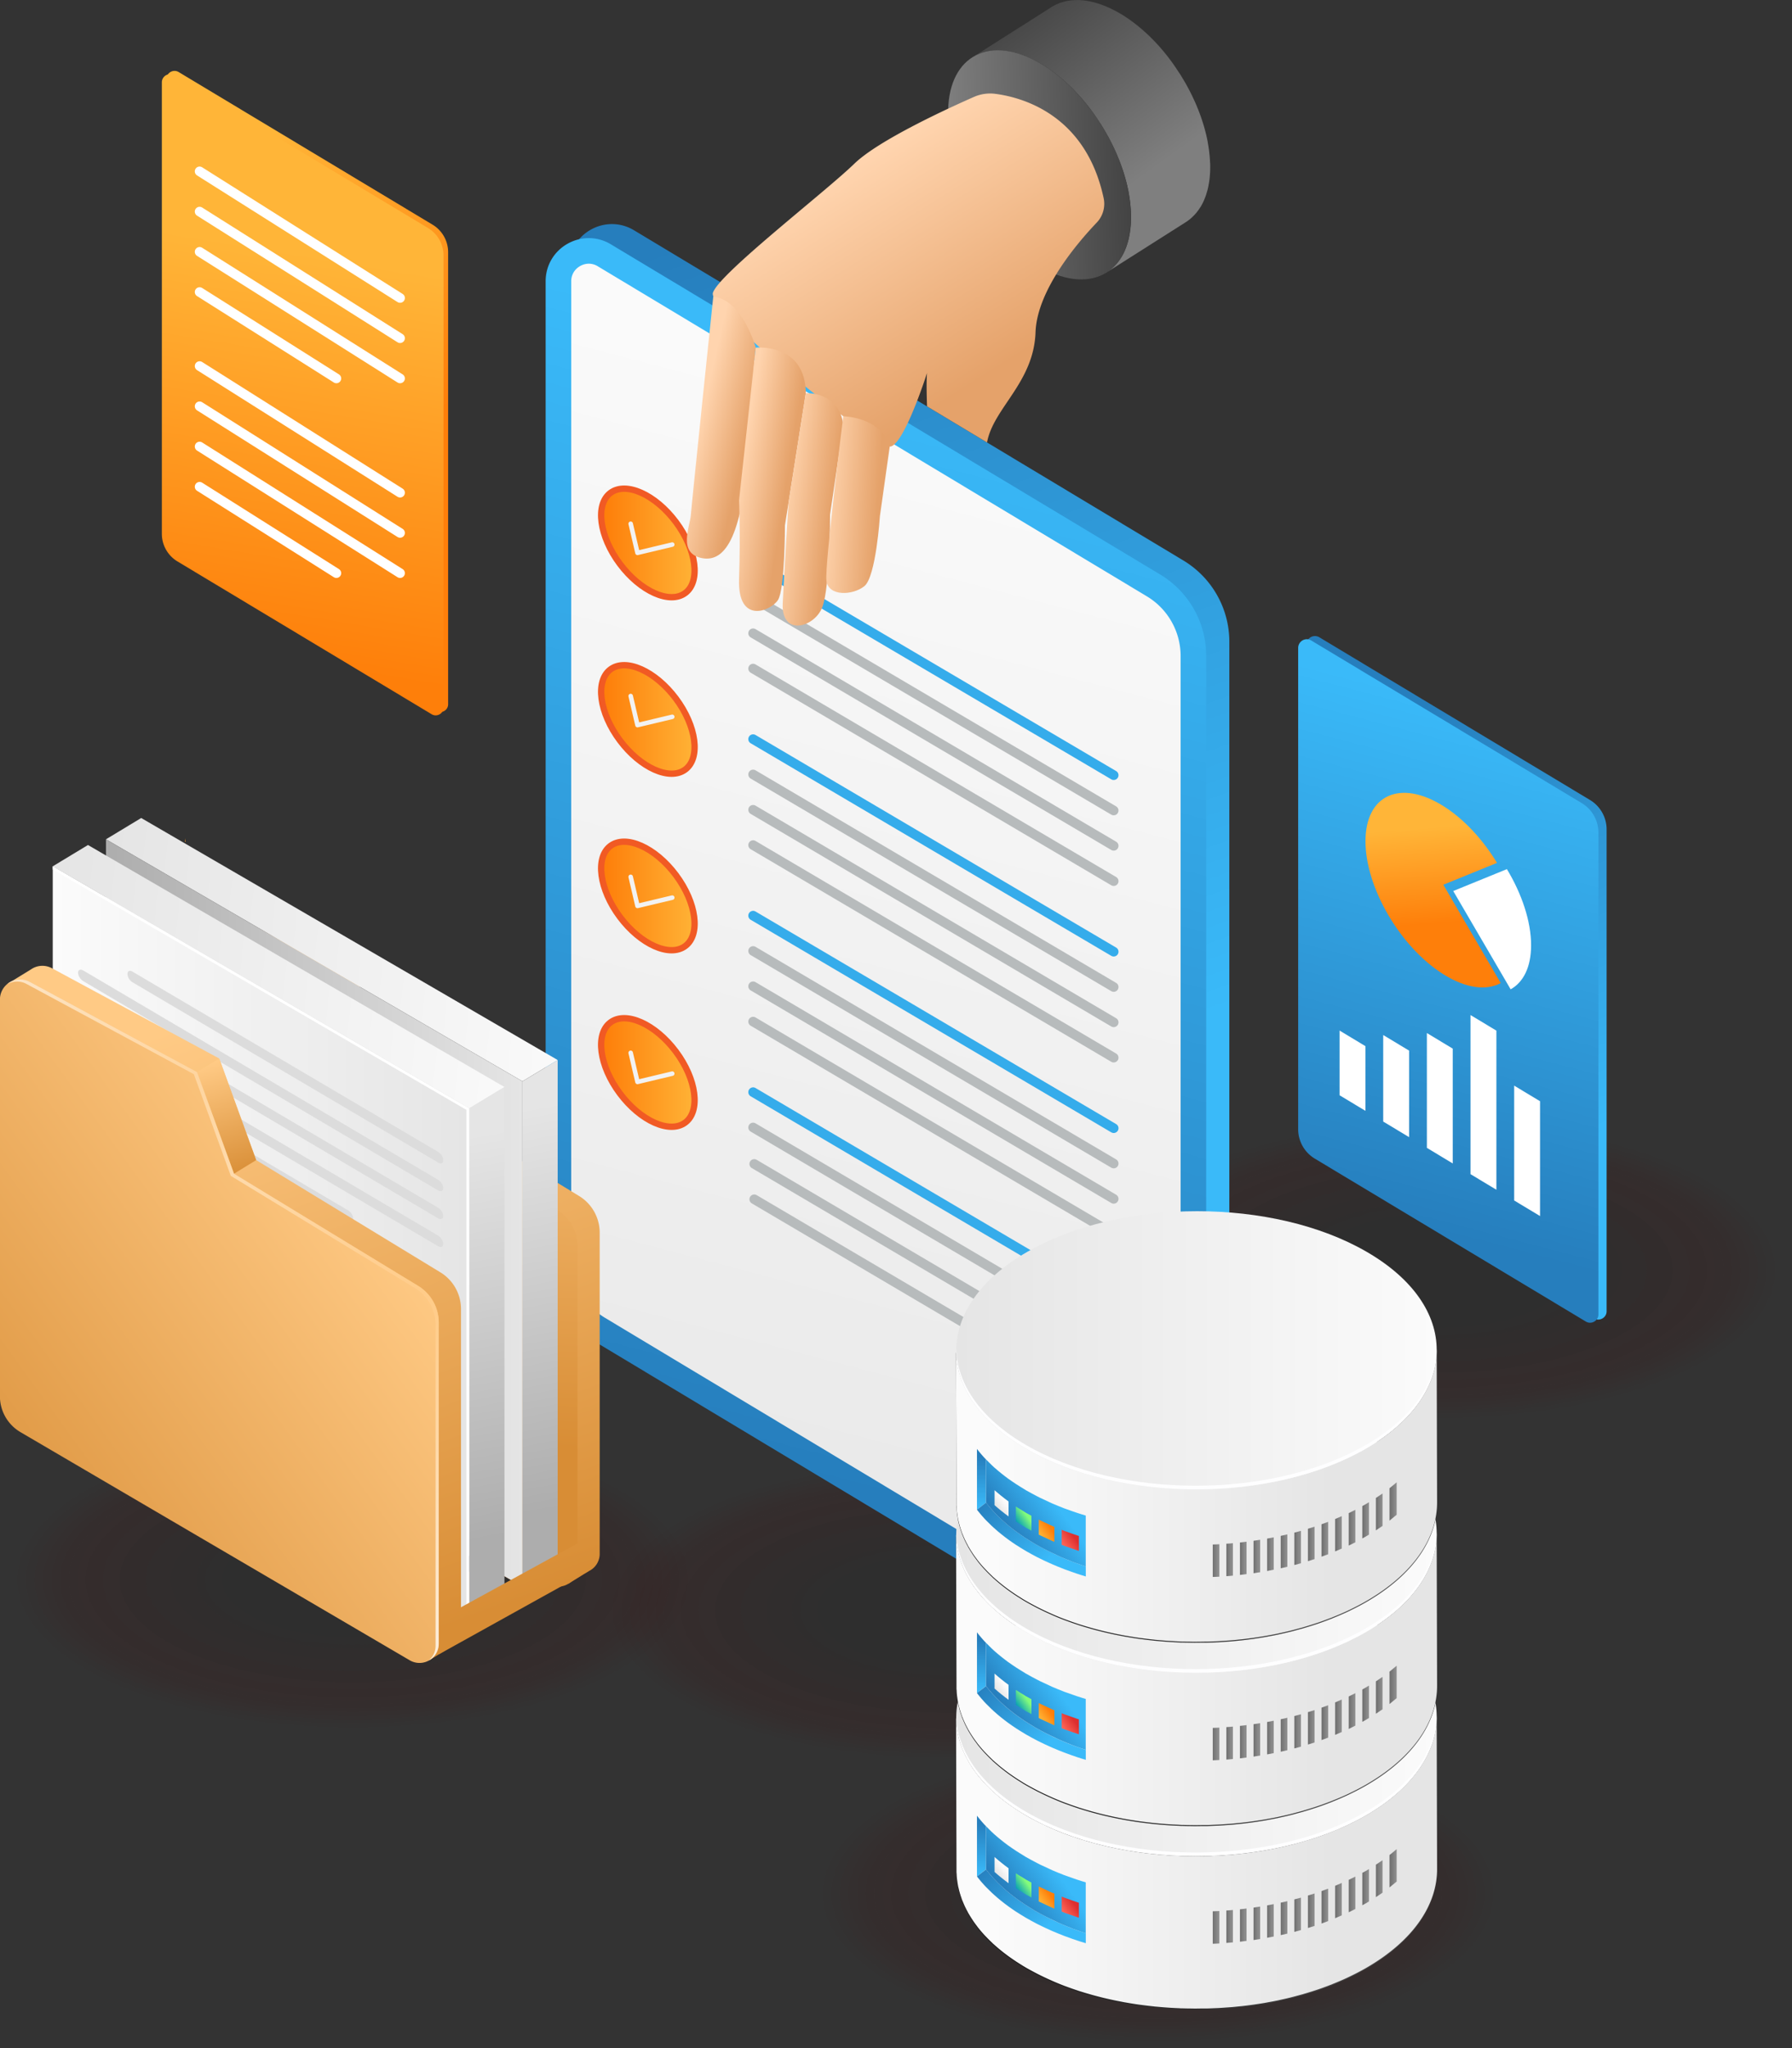 <?xml version="1.0" encoding="UTF-8"?> <svg xmlns="http://www.w3.org/2000/svg" xmlns:xlink="http://www.w3.org/1999/xlink" id="b6acc2f2-04fe-4386-83c0-1295f70d1aef" data-name="Layer 4" viewBox="0 0 1825.65 2085.88"><rect x="0" y="0" width="1825.65" height="2085.88" fill="#333333" stroke="none"/><defs><linearGradient id="af811003-3101-4fb7-8ad4-3d94a049c22e" x1="1563.83" y1="1332.65" x2="1254.54" y2="463.36" gradientUnits="userSpaceOnUse"><stop offset="0" stop-color="#3abaf9"></stop><stop offset="1" stop-color="#267ebd"></stop></linearGradient><linearGradient id="bfa74bbd-7c6a-4273-81d9-ed2ec4c1b349" x1="1629.6" y1="617.6" x2="1346.66" y2="1695.84" xlink:href="#af811003-3101-4fb7-8ad4-3d94a049c22e"></linearGradient><linearGradient id="a77779c6-ae03-43b4-a303-28781478b63b" x1="1623.54" y1="640.73" x2="1352.2" y2="1674.78" gradientUnits="userSpaceOnUse"><stop offset="0" stop-color="#fafafa"></stop><stop offset="1" stop-color="#eaeaea"></stop></linearGradient><linearGradient id="aab631f2-ab6d-4bd1-a7f5-0d0d915b277c" x1="1201.53" y1="-2137.78" x2="1296.74" y2="-2137.78" gradientTransform="matrix(0.45, 1.07, -0.6, 0.8, -590.68, 1134.29)" gradientUnits="userSpaceOnUse"><stop offset="0" stop-color="#fe7f0a"></stop><stop offset="1" stop-color="#ffb538"></stop></linearGradient><linearGradient id="fcc846b8-977d-4e46-97e0-2e16ad672c9a" x1="1201.53" y1="-1958.03" x2="1296.74" y2="-1958.03" gradientTransform="matrix(0.45, 1.07, -0.6, 0.8, -483.03, 1170.09)" xlink:href="#aab631f2-ab6d-4bd1-a7f5-0d0d915b277c"></linearGradient><linearGradient id="e6a801ff-d157-4adf-b35d-e7da7029b18a" x1="1201.53" y1="-1778.27" x2="1296.74" y2="-1778.27" gradientTransform="matrix(0.45, 1.07, -0.6, 0.8, -375.37, 1205.9)" xlink:href="#aab631f2-ab6d-4bd1-a7f5-0d0d915b277c"></linearGradient><linearGradient id="b04d2a26-b8a6-433b-9aa6-447e679fbe3e" x1="1201.53" y1="-1598.52" x2="1296.74" y2="-1598.52" gradientTransform="matrix(0.45, 1.07, -0.6, 0.8, -267.71, 1241.7)" xlink:href="#aab631f2-ab6d-4bd1-a7f5-0d0d915b277c"></linearGradient><linearGradient id="a9cb968b-421a-415a-83c4-972b241de94f" x1="-13891.38" y1="2201.94" x2="-14005.05" y2="2035.23" gradientTransform="matrix(1.07, -0.03, 0.03, 1.07, 16521.69, -2364.1)" gradientUnits="userSpaceOnUse"><stop offset="0" stop-color="#7f7f7f"></stop><stop offset="1" stop-color="#444"></stop></linearGradient><linearGradient id="b77f8975-1009-4d32-8d6c-e373d64842d1" x1="-14733.97" y1="2677.32" x2="-14550.69" y2="2677.32" gradientTransform="matrix(1, -0.03, 0.03, 1, 16208.06, -2721.31)" xlink:href="#a9cb968b-421a-415a-83c4-972b241de94f"></linearGradient><linearGradient id="e7837aa7-693f-4e3b-a900-3df659894439" x1="1466.26" y1="373.32" x2="1599.87" y2="585.47" gradientUnits="userSpaceOnUse"><stop offset="0" stop-color="#ffd4ae"></stop><stop offset="1" stop-color="#e5a26a"></stop></linearGradient><linearGradient id="ea60a6f7-9136-4675-b7e1-0556275005ce" x1="1301.34" y1="640.2" x2="1350.53" y2="651.51" xlink:href="#e7837aa7-693f-4e3b-a900-3df659894439"></linearGradient><linearGradient id="b6d4b3a9-c718-4225-9d85-ded7097a12ff" x1="1343.35" y1="691.94" x2="1390.6" y2="699.45" xlink:href="#e7837aa7-693f-4e3b-a900-3df659894439"></linearGradient><linearGradient id="b3744fc5-130d-4d7f-904a-15d318a6c4e2" x1="1386.18" y1="723.08" x2="1435.12" y2="729.41" xlink:href="#e7837aa7-693f-4e3b-a900-3df659894439"></linearGradient><linearGradient id="b4f82c6e-501e-4b3c-b95e-ddb57cb672c8" x1="1429.39" y1="719.55" x2="1483.11" y2="723.51" xlink:href="#e7837aa7-693f-4e3b-a900-3df659894439"></linearGradient><linearGradient id="a3a9dd2e-7e7d-48cc-b6f2-ffec32e9d6a1" x1="957.26" y1="683.2" x2="765.17" y2="412.97" gradientTransform="matrix(1, 0, 0, 1, 0, 0)" xlink:href="#aab631f2-ab6d-4bd1-a7f5-0d0d915b277c"></linearGradient><linearGradient id="b5e69299-e146-4a0b-953b-352278d5737d" x1="853.2" y1="877.26" x2="920.69" y2="468.12" gradientTransform="matrix(1, 0, 0, 1, 0, 0)" xlink:href="#aab631f2-ab6d-4bd1-a7f5-0d0d915b277c"></linearGradient><linearGradient id="bfcec08f-a795-48b3-b717-7603954ffd48" x1="2167.63" y1="1390.61" x2="1954.18" y2="967.18" xlink:href="#af811003-3101-4fb7-8ad4-3d94a049c22e"></linearGradient><linearGradient id="a50b7943-b11b-49eb-8128-ba33e16d167d" x1="2134.56" y1="939.4" x2="2000.86" y2="1448.9" xlink:href="#af811003-3101-4fb7-8ad4-3d94a049c22e"></linearGradient><linearGradient id="afd778d4-11d3-4cca-9ae3-aada558e88a4" x1="2072.38" y1="-2366.06" x2="2025.97" y2="-2431.33" gradientTransform="matrix(1, 0.63, 0, 1, 0, 2206.3)" xlink:href="#aab631f2-ab6d-4bd1-a7f5-0d0d915b277c"></linearGradient><linearGradient id="f6a43887-69e4-480e-9e9b-e317c3fab733" x1="872.67" y1="1215.08" x2="1102.31" y2="1844.57" gradientUnits="userSpaceOnUse"><stop offset="0" stop-color="#ffca85"></stop><stop offset="1" stop-color="#d88d35"></stop></linearGradient><linearGradient id="a2fb98e9-1536-4e6c-8790-de3fe4210ddf" x1="970.13" y1="1193.53" x2="942.78" y2="1668.68" xlink:href="#f6a43887-69e4-480e-9e9b-e317c3fab733"></linearGradient><linearGradient id="a38fc151-5f24-4936-8aa8-00fedfd40026" x1="355.86" y1="1005.07" x2="390.98" y2="1120.56" xlink:href="#f6a43887-69e4-480e-9e9b-e317c3fab733"></linearGradient><linearGradient id="b50dace4-5371-4190-b192-856489ba832d" x1="608.25" y1="994.76" x2="104.15" y2="943.18" gradientUnits="userSpaceOnUse"><stop offset="0" stop-color="#fbfbfb"></stop><stop offset="1" stop-color="#e5e5e5"></stop></linearGradient><linearGradient id="e9e4b0f2-c57b-4ff4-bd4c-8cde228c07e9" x1="286.25" y1="1311.36" x2="397.5" y2="1677.22" xlink:href="#f6a43887-69e4-480e-9e9b-e317c3fab733"></linearGradient><linearGradient id="b03d5fe0-820d-43f5-af47-d38576448ca4" x1="107.96" y1="1235.26" x2="532.27" y2="1235.26" gradientUnits="userSpaceOnUse"><stop offset="0" stop-color="#adadad"></stop><stop offset="1" stop-color="#e5e5e5"></stop></linearGradient><linearGradient id="e1315a56-5a73-48a0-945b-4cf960674cfa" x1="584.36" y1="1533.86" x2="510.8" y2="1132.73" xlink:href="#b03d5fe0-820d-43f5-af47-d38576448ca4"></linearGradient><linearGradient id="b1d41cb8-4004-401d-8e9f-ae192695a92d" x1="554.03" y1="1022.25" x2="49.93" y2="970.67" xlink:href="#b50dace4-5371-4190-b192-856489ba832d"></linearGradient><linearGradient id="e88714e8-5f88-42e7-8b49-c64eb73a4b8b" x1="232.03" y1="1338.85" x2="343.28" y2="1704.71" xlink:href="#f6a43887-69e4-480e-9e9b-e317c3fab733"></linearGradient><linearGradient id="f222ac01-e3d8-4896-9a68-93d1594d2f06" x1="53.74" y1="1262.76" x2="478.04" y2="1262.76" xlink:href="#b50dace4-5371-4190-b192-856489ba832d"></linearGradient><linearGradient id="a5965202-9cef-437e-96ff-b87dd1b81622" x1="530.14" y1="1561.35" x2="456.57" y2="1160.22" xlink:href="#b03d5fe0-820d-43f5-af47-d38576448ca4"></linearGradient><linearGradient id="f8dc7f2f-cb4f-45e6-9324-d88e0213250a" x1="722.9" y1="1269.72" x2="952.54" y2="1899.2" xlink:href="#f6a43887-69e4-480e-9e9b-e317c3fab733"></linearGradient><linearGradient id="a72bedd0-9e64-4cd5-a916-ca95044ed5c7" x1="978.67" y1="1432.35" x2="507.23" y2="1774.11" xlink:href="#f6a43887-69e4-480e-9e9b-e317c3fab733"></linearGradient><linearGradient id="a1592ce4-46a7-40b9-848c-0f37db388f5f" x1="214.51" y1="1082.81" x2="249.64" y2="1198.3" xlink:href="#f6a43887-69e4-480e-9e9b-e317c3fab733"></linearGradient><linearGradient id="e38715f1-c8b9-4ada-89d3-c94e96f7c1b0" x1="972.2" y1="1437.04" x2="727.97" y2="1614.09" gradientUnits="userSpaceOnUse"><stop offset="0" stop-color="#ffca85"></stop><stop offset="1" stop-color="#fbfbfb"></stop></linearGradient><linearGradient id="a3dca11e-0003-4923-86d6-4e3468098d0c" x1="296.42" y1="1003.34" x2="526.06" y2="1632.82" xlink:href="#f6a43887-69e4-480e-9e9b-e317c3fab733"></linearGradient><linearGradient id="a96a99b9-83ec-464d-a9e1-c92d0de2983a" x1="242.45" y1="728.44" x2="145.59" y2="958.48" gradientTransform="matrix(1, 0, 0, 1, 0, 0)" xlink:href="#aab631f2-ab6d-4bd1-a7f5-0d0d915b277c"></linearGradient><linearGradient id="b1b79609-d9eb-47e9-96aa-e55f6b185189" x1="-2336.58" y1="2104.83" x2="-2682.48" y2="2104.83" gradientTransform="matrix(-1, 0, 0, 1, -737.47, 0)" gradientUnits="userSpaceOnUse"><stop offset="0" stop-color="#161616"></stop><stop offset="1" stop-color="#444"></stop></linearGradient><linearGradient id="bba6e6c4-92e4-4822-b675-f44a43dbc349" x1="-2336.58" y1="2103.77" x2="-2682.48" y2="2103.77" gradientTransform="matrix(-1, 0, 0, 1, -737.47, 0)" xlink:href="#b50dace4-5371-4190-b192-856489ba832d"></linearGradient><linearGradient id="b7f23908-57f5-49b7-9e41-7e2da6e23674" x1="-2790.23" y1="1955.69" x2="-2300.73" y2="1955.69" gradientTransform="matrix(-1, 0, 0, 1, -737.47, 0)" xlink:href="#b50dace4-5371-4190-b192-856489ba832d"></linearGradient><linearGradient id="a092e8aa-fd73-4c96-b5a1-9792ad421b00" x1="-2742.68" y1="2109.69" x2="-2747.82" y2="2109.69" xlink:href="#b1b79609-d9eb-47e9-96aa-e55f6b185189"></linearGradient><linearGradient id="f0e6792d-c92c-4dc2-9883-e01736f0b4a7" x1="-2728.79" y1="2120.27" x2="-2733.54" y2="2120.27" xlink:href="#b1b79609-d9eb-47e9-96aa-e55f6b185189"></linearGradient><linearGradient id="bd243f6c-1ad1-4d5a-be7f-22bae0f54c7a" x1="-2714.94" y1="2128.91" x2="-2719.69" y2="2128.91" xlink:href="#b1b79609-d9eb-47e9-96aa-e55f6b185189"></linearGradient><linearGradient id="b606d526-5d18-4e3d-9454-c9d60f4a82d6" x1="-2687.23" y1="2142.58" x2="-2691.98" y2="2142.58" xlink:href="#b1b79609-d9eb-47e9-96aa-e55f6b185189"></linearGradient><linearGradient id="a1b279fa-1461-4c4f-8be0-4c886cd68de3" x1="-2645.68" y1="2156.99" x2="-2650.43" y2="2156.99" xlink:href="#b1b79609-d9eb-47e9-96aa-e55f6b185189"></linearGradient><linearGradient id="a11d391d-8955-4d06-aeed-55a5a37e0eb0" x1="-2631.83" y1="2160.44" x2="-2636.58" y2="2160.44" xlink:href="#b1b79609-d9eb-47e9-96aa-e55f6b185189"></linearGradient><linearGradient id="b8f5b82c-8829-4847-afba-0b4d061103f9" x1="-2659.53" y1="2152.9" x2="-2664.28" y2="2152.9" xlink:href="#b1b79609-d9eb-47e9-96aa-e55f6b185189"></linearGradient><linearGradient id="be7ba317-a79c-4065-ac23-fa7ae154bf92" x1="-2673.38" y1="2148.16" x2="-2678.13" y2="2148.16" xlink:href="#b1b79609-d9eb-47e9-96aa-e55f6b185189"></linearGradient><linearGradient id="a4b55839-16f5-409a-a504-1c67c09f4a7d" x1="-2701.08" y1="2136.32" x2="-2705.83" y2="2136.32" xlink:href="#b1b79609-d9eb-47e9-96aa-e55f6b185189"></linearGradient><linearGradient id="f5e4561b-eeeb-4613-a662-f05d4180820c" x1="-2562.57" y1="2169.82" x2="-2567.32" y2="2169.82" xlink:href="#b1b79609-d9eb-47e9-96aa-e55f6b185189"></linearGradient><linearGradient id="be063ef2-f27e-4660-809b-7f37f2867258" x1="-2617.98" y1="2163.33" x2="-2622.73" y2="2163.33" xlink:href="#b1b79609-d9eb-47e9-96aa-e55f6b185189"></linearGradient><linearGradient id="baa38256-079e-4673-966e-7942b2dde4ec" x1="-2604.13" y1="2165.69" x2="-2608.88" y2="2165.69" xlink:href="#b1b79609-d9eb-47e9-96aa-e55f6b185189"></linearGradient><linearGradient id="f0887941-a5ec-4730-bea8-5fc8c3a4dac1" x1="-2576.43" y1="2168.91" x2="-2581.17" y2="2168.91" xlink:href="#b1b79609-d9eb-47e9-96aa-e55f6b185189"></linearGradient><linearGradient id="fc09c9b1-e686-44a8-a938-2166a4527bd1" x1="-2590.28" y1="2167.54" x2="-2595.03" y2="2167.54" xlink:href="#b1b79609-d9eb-47e9-96aa-e55f6b185189"></linearGradient><linearGradient id="f1153d4b-0bca-416f-93d4-712685db1daa" x1="-2326.48" y1="2116.2" x2="-2326.48" y2="2064.11" gradientTransform="matrix(-1, 0, 0, 1, -737.47, 0)" xlink:href="#af811003-3101-4fb7-8ad4-3d94a049c22e"></linearGradient><linearGradient id="a6313d1f-443c-436f-84fa-99e39b7e2602" x1="-2397.22" y1="2166.05" x2="-2327.54" y2="2105.25" gradientTransform="matrix(-1, 0, 0, 1, -737.47, 0)" xlink:href="#af811003-3101-4fb7-8ad4-3d94a049c22e"></linearGradient><linearGradient id="eced8f15-29c7-4eef-819c-9f62e7f072f8" x1="-2399.51" y1="2108.46" x2="-2355.61" y2="2140.56" gradientTransform="matrix(-1, 0, 0, 1, -737.47, 0)" xlink:href="#af811003-3101-4fb7-8ad4-3d94a049c22e"></linearGradient><linearGradient id="f3e8af0d-175c-4940-a1f1-57f3cedb2aba" x1="-2396.49" y1="2136.74" x2="-2386.15" y2="2144.29" gradientTransform="matrix(-1, 0, 0, 1, -737.47, 0)" xlink:href="#aab631f2-ab6d-4bd1-a7f5-0d0d915b277c"></linearGradient><linearGradient id="bbf2a4e2-0407-4c39-8a3a-5c09fa0012a6" x1="-2421.06" y1="2146.25" x2="-2409.57" y2="2154.65" gradientTransform="matrix(-1, 0, 0, 1, -737.47, 0)" gradientUnits="userSpaceOnUse"><stop offset="0" stop-color="#dd2f2f"></stop><stop offset="1" stop-color="#ff6757"></stop></linearGradient><linearGradient id="ff89713c-00af-42e4-a3b2-f233092f096b" x1="-2372.88" y1="2124.56" x2="-2363.29" y2="2131.58" gradientTransform="matrix(-1, 0, 0, 1, -737.47, 0)" gradientUnits="userSpaceOnUse"><stop offset="0" stop-color="#82fb7c"></stop><stop offset="1" stop-color="#0ba2b3"></stop></linearGradient><linearGradient id="fac62d54-f5c7-49e3-8edf-9e0e9b222d2e" x1="-2349.82" y1="2109.39" x2="-2341.7" y2="2115.33" gradientTransform="matrix(-1, 0, 0, 1, -737.47, 0)" xlink:href="#b50dace4-5371-4190-b192-856489ba832d"></linearGradient><linearGradient id="b10c65b5-81e0-4bdb-a78d-a1182346d9c2" x1="-2336.58" y1="1918.07" x2="-2682.48" y2="1918.07" xlink:href="#b1b79609-d9eb-47e9-96aa-e55f6b185189"></linearGradient><linearGradient id="b77ad00e-3a25-4222-9b75-8df83c5dd231" x1="-2336.58" y1="1917.01" x2="-2682.48" y2="1917.01" gradientTransform="matrix(-1, 0, 0, 1, -737.47, 0)" xlink:href="#b50dace4-5371-4190-b192-856489ba832d"></linearGradient><linearGradient id="aa64fc6e-8270-4d98-bc6b-629506a86246" x1="-2790.23" y1="1768.93" x2="-2300.73" y2="1768.93" gradientTransform="matrix(-1, 0, 0, 1, -737.47, 0)" xlink:href="#b50dace4-5371-4190-b192-856489ba832d"></linearGradient><linearGradient id="b1e26a77-6810-4697-8fcd-16e59c6a25f8" x1="-2742.68" y1="1922.93" x2="-2747.82" y2="1922.93" xlink:href="#b1b79609-d9eb-47e9-96aa-e55f6b185189"></linearGradient><linearGradient id="e62cef3b-be21-4fc9-80a1-1e70264b9153" x1="-2728.79" y1="1933.51" x2="-2733.54" y2="1933.51" xlink:href="#b1b79609-d9eb-47e9-96aa-e55f6b185189"></linearGradient><linearGradient id="f042d235-0a54-4884-87cf-b566dc3bdd15" x1="-2714.94" y1="1942.15" x2="-2719.69" y2="1942.15" xlink:href="#b1b79609-d9eb-47e9-96aa-e55f6b185189"></linearGradient><linearGradient id="eb6e96ef-1731-4de0-b724-82847a4acf94" x1="-2687.23" y1="1955.82" x2="-2691.98" y2="1955.82" xlink:href="#b1b79609-d9eb-47e9-96aa-e55f6b185189"></linearGradient><linearGradient id="a59ed048-d1aa-4622-a7b2-d70abcf2a70e" x1="-2645.68" y1="1970.22" x2="-2650.43" y2="1970.22" xlink:href="#b1b79609-d9eb-47e9-96aa-e55f6b185189"></linearGradient><linearGradient id="a4952357-505b-406a-a015-f5cb1394a1e1" x1="-2631.83" y1="1973.68" x2="-2636.58" y2="1973.68" xlink:href="#b1b79609-d9eb-47e9-96aa-e55f6b185189"></linearGradient><linearGradient id="ef03f8a1-af54-4c96-ac85-b313126a1dd6" x1="-2659.53" y1="1966.14" x2="-2664.28" y2="1966.14" xlink:href="#b1b79609-d9eb-47e9-96aa-e55f6b185189"></linearGradient><linearGradient id="f0565a4c-c761-4119-86d5-1f159ae12673" x1="-2673.38" y1="1961.39" x2="-2678.13" y2="1961.39" xlink:href="#b1b79609-d9eb-47e9-96aa-e55f6b185189"></linearGradient><linearGradient id="b20a9907-1e6c-4cc8-b265-2da65054db6c" x1="-2701.08" y1="1949.56" x2="-2705.83" y2="1949.56" xlink:href="#b1b79609-d9eb-47e9-96aa-e55f6b185189"></linearGradient><linearGradient id="ec464232-fab8-4749-9e56-2357fe6656b5" x1="-2562.57" y1="1983.06" x2="-2567.32" y2="1983.06" xlink:href="#b1b79609-d9eb-47e9-96aa-e55f6b185189"></linearGradient><linearGradient id="b0fde14d-27f0-4978-a2e6-19a1c8fdfeec" x1="-2617.98" y1="1976.57" x2="-2622.73" y2="1976.57" xlink:href="#b1b79609-d9eb-47e9-96aa-e55f6b185189"></linearGradient><linearGradient id="b0a4adff-a2ac-40e1-a5c6-bdaedc683720" x1="-2604.13" y1="1978.93" x2="-2608.88" y2="1978.93" xlink:href="#b1b79609-d9eb-47e9-96aa-e55f6b185189"></linearGradient><linearGradient id="f42d56b6-f035-44e5-88e6-d49ef54b9969" x1="-2576.43" y1="1982.15" x2="-2581.17" y2="1982.15" xlink:href="#b1b79609-d9eb-47e9-96aa-e55f6b185189"></linearGradient><linearGradient id="f9db7fd1-ccbc-41db-9edf-37e84f966879" x1="-2590.28" y1="1980.78" x2="-2595.03" y2="1980.78" xlink:href="#b1b79609-d9eb-47e9-96aa-e55f6b185189"></linearGradient><linearGradient id="b8cef19e-1df1-41cb-ba08-7ca71f92ebf0" x1="-2326.48" y1="1929.44" x2="-2326.48" y2="1877.35" gradientTransform="matrix(-1, 0, 0, 1, -737.47, 0)" xlink:href="#af811003-3101-4fb7-8ad4-3d94a049c22e"></linearGradient><linearGradient id="adfe86d6-9237-40db-9150-7dc87a2a8187" x1="-2397.22" y1="1979.28" x2="-2327.54" y2="1918.49" gradientTransform="matrix(-1, 0, 0, 1, -737.47, 0)" xlink:href="#af811003-3101-4fb7-8ad4-3d94a049c22e"></linearGradient><linearGradient id="f2e6ba5a-9540-4632-9950-78641794cf07" x1="-2399.51" y1="1921.7" x2="-2355.61" y2="1953.79" gradientTransform="matrix(-1, 0, 0, 1, -737.47, 0)" xlink:href="#af811003-3101-4fb7-8ad4-3d94a049c22e"></linearGradient><linearGradient id="b1c0fa60-2daf-47e9-a495-855a64318538" x1="-2396.49" y1="1949.98" x2="-2386.15" y2="1957.53" gradientTransform="matrix(-1, 0, 0, 1, -737.47, 0)" xlink:href="#aab631f2-ab6d-4bd1-a7f5-0d0d915b277c"></linearGradient><linearGradient id="e8542e2d-301b-4a29-bc0c-6e3d678e02cc" x1="-2421.06" y1="1959.48" x2="-2409.57" y2="1967.89" xlink:href="#bbf2a4e2-0407-4c39-8a3a-5c09fa0012a6"></linearGradient><linearGradient id="b2f1d7db-3a73-47dd-94fd-5f21a2b46603" x1="-2372.88" y1="1937.8" x2="-2363.29" y2="1944.81" xlink:href="#ff89713c-00af-42e4-a3b2-f233092f096b"></linearGradient><linearGradient id="ac707290-f376-4d39-94c4-589451b73d35" x1="-2349.82" y1="1922.63" x2="-2341.7" y2="1928.57" gradientTransform="matrix(-1, 0, 0, 1, -737.47, 0)" xlink:href="#b50dace4-5371-4190-b192-856489ba832d"></linearGradient><linearGradient id="a47f11fe-7851-4151-ac5b-1c7a2dd4aad2" x1="-2336.58" y1="1731.3" x2="-2682.48" y2="1731.3" xlink:href="#b1b79609-d9eb-47e9-96aa-e55f6b185189"></linearGradient><linearGradient id="bae92deb-5e13-434a-b339-9024b8c4c120" x1="-2336.58" y1="1730.24" x2="-2682.48" y2="1730.24" gradientTransform="matrix(-1, 0, 0, 1, -737.47, 0)" xlink:href="#b50dace4-5371-4190-b192-856489ba832d"></linearGradient><linearGradient id="bd9e5d0c-28f7-40ee-8416-ffa65d8700d7" x1="-2790.23" y1="1582.17" x2="-2300.73" y2="1582.17" gradientTransform="matrix(-1, 0, 0, 1, -737.47, 0)" xlink:href="#b50dace4-5371-4190-b192-856489ba832d"></linearGradient><linearGradient id="ad50e953-8f73-4260-a707-36b9622b0223" x1="-2742.68" y1="1736.17" x2="-2747.82" y2="1736.17" xlink:href="#b1b79609-d9eb-47e9-96aa-e55f6b185189"></linearGradient><linearGradient id="a4be766d-3e1a-4c50-b7b8-925117309cbf" x1="-2728.79" y1="1746.74" x2="-2733.54" y2="1746.74" xlink:href="#b1b79609-d9eb-47e9-96aa-e55f6b185189"></linearGradient><linearGradient id="bb4b29f5-74fb-4176-b456-a537f5aed977" x1="-2714.94" y1="1755.38" x2="-2719.69" y2="1755.38" xlink:href="#b1b79609-d9eb-47e9-96aa-e55f6b185189"></linearGradient><linearGradient id="b54a46f3-9308-4b74-8c45-b79aefdc63f9" x1="-2687.23" y1="1769.06" x2="-2691.98" y2="1769.06" xlink:href="#b1b79609-d9eb-47e9-96aa-e55f6b185189"></linearGradient><linearGradient id="f155012d-8a61-4e62-a411-0a665bc9dc1f" x1="-2645.68" y1="1783.46" x2="-2650.43" y2="1783.46" xlink:href="#b1b79609-d9eb-47e9-96aa-e55f6b185189"></linearGradient><linearGradient id="a2bd7e3b-15e0-48c4-a702-f701aa31f46a" x1="-2631.83" y1="1786.92" x2="-2636.58" y2="1786.92" xlink:href="#b1b79609-d9eb-47e9-96aa-e55f6b185189"></linearGradient><linearGradient id="b2da2743-11b9-403d-b1a1-7024548410fc" x1="-2659.53" y1="1779.38" x2="-2664.28" y2="1779.38" xlink:href="#b1b79609-d9eb-47e9-96aa-e55f6b185189"></linearGradient><linearGradient id="f9ff459b-0500-466d-afb7-4c8300ea6c86" x1="-2673.38" y1="1774.63" x2="-2678.13" y2="1774.63" xlink:href="#b1b79609-d9eb-47e9-96aa-e55f6b185189"></linearGradient><linearGradient id="a0e1ba74-e03a-4aae-a92b-9ddb297ffe64" x1="-2701.08" y1="1762.79" x2="-2705.83" y2="1762.79" xlink:href="#b1b79609-d9eb-47e9-96aa-e55f6b185189"></linearGradient><linearGradient id="bf9e42be-e46d-442e-9a97-79f5f94282b9" x1="-2562.57" y1="1796.29" x2="-2567.32" y2="1796.29" xlink:href="#b1b79609-d9eb-47e9-96aa-e55f6b185189"></linearGradient><linearGradient id="bd2f95f9-02e2-4324-9c17-4a54e8c36812" x1="-2617.98" y1="1789.8" x2="-2622.73" y2="1789.8" xlink:href="#b1b79609-d9eb-47e9-96aa-e55f6b185189"></linearGradient><linearGradient id="e8e45e69-c4e5-42c9-8cfa-a88399aa86eb" x1="-2604.13" y1="1792.16" x2="-2608.88" y2="1792.16" xlink:href="#b1b79609-d9eb-47e9-96aa-e55f6b185189"></linearGradient><linearGradient id="f749ab5a-0dcd-4b5d-9494-b4d5f2dbce9e" x1="-2576.43" y1="1795.38" x2="-2581.17" y2="1795.38" xlink:href="#b1b79609-d9eb-47e9-96aa-e55f6b185189"></linearGradient><linearGradient id="b70e1c39-7303-4fdc-a9d8-9c723982a4f6" x1="-2590.28" y1="1794.01" x2="-2595.03" y2="1794.01" xlink:href="#b1b79609-d9eb-47e9-96aa-e55f6b185189"></linearGradient><linearGradient id="bac0a0eb-83c9-49e4-b92c-c5000b58f219" x1="-2326.48" y1="1742.67" x2="-2326.48" y2="1690.59" gradientTransform="matrix(-1, 0, 0, 1, -737.47, 0)" xlink:href="#af811003-3101-4fb7-8ad4-3d94a049c22e"></linearGradient><linearGradient id="a3e7d655-28f0-4fd8-bdc2-8f371950c84b" x1="-2397.22" y1="1792.52" x2="-2327.54" y2="1731.72" gradientTransform="matrix(-1, 0, 0, 1, -737.47, 0)" xlink:href="#af811003-3101-4fb7-8ad4-3d94a049c22e"></linearGradient><linearGradient id="a486f9e5-62b2-4223-839d-bac5587a6eae" x1="-2399.51" y1="1734.93" x2="-2355.61" y2="1767.03" gradientTransform="matrix(-1, 0, 0, 1, -737.47, 0)" xlink:href="#af811003-3101-4fb7-8ad4-3d94a049c22e"></linearGradient><linearGradient id="a5dd1cfa-c4c1-482b-bca1-056a72c2cb8b" x1="-2396.49" y1="1763.21" x2="-2386.15" y2="1770.77" gradientTransform="matrix(-1, 0, 0, 1, -737.47, 0)" xlink:href="#aab631f2-ab6d-4bd1-a7f5-0d0d915b277c"></linearGradient><linearGradient id="bd68d7e8-0bb6-4642-9157-988d26a38853" x1="-2421.06" y1="1772.72" x2="-2409.57" y2="1781.12" xlink:href="#bbf2a4e2-0407-4c39-8a3a-5c09fa0012a6"></linearGradient><linearGradient id="acb6fb77-8ced-4fa7-a815-a067cfdebdc2" x1="-2372.88" y1="1751.04" x2="-2363.29" y2="1758.05" xlink:href="#ff89713c-00af-42e4-a3b2-f233092f096b"></linearGradient><linearGradient id="ebaeebe0-ffb4-46b7-884e-f84da35c139f" x1="-2349.82" y1="1735.87" x2="-2341.7" y2="1741.8" gradientTransform="matrix(-1, 0, 0, 1, -737.47, 0)" xlink:href="#b50dace4-5371-4190-b192-856489ba832d"></linearGradient></defs><g opacity="0.17"><ellipse cx="1466.84" cy="1293.56" rx="358.8" ry="157.61" fill="#4c0000" opacity="0"></ellipse><ellipse cx="1466.84" cy="1293.56" rx="350.12" ry="153.79" fill="#4a0101" opacity="0.04"></ellipse><ellipse cx="1466.84" cy="1293.56" rx="341.43" ry="149.98" fill="#480202" opacity="0.08"></ellipse><ellipse cx="1466.84" cy="1293.56" rx="332.75" ry="146.16" fill="#460303" opacity="0.12"></ellipse><ellipse cx="1466.84" cy="1293.56" rx="324.07" ry="142.35" fill="#440404" opacity="0.15"></ellipse><ellipse cx="1466.84" cy="1293.56" rx="315.38" ry="138.54" fill="#420505" opacity="0.19"></ellipse><ellipse cx="1466.84" cy="1293.56" rx="306.7" ry="134.72" fill="#400606" opacity="0.23"></ellipse><ellipse cx="1466.84" cy="1293.56" rx="298.02" ry="130.91" fill="#3e0606" opacity="0.27"></ellipse><ellipse cx="1466.84" cy="1293.56" rx="289.33" ry="127.09" fill="#3c0707" opacity="0.31"></ellipse><ellipse cx="1466.84" cy="1293.56" rx="280.65" ry="123.28" fill="#3a0808" opacity="0.35"></ellipse><ellipse cx="1466.84" cy="1293.56" rx="271.97" ry="119.46" fill="#380909" opacity="0.38"></ellipse><ellipse cx="1466.84" cy="1293.56" rx="263.28" ry="115.65" fill="#360a0a" opacity="0.42"></ellipse><ellipse cx="1466.84" cy="1293.56" rx="254.6" ry="111.83" fill="#340b0b" opacity="0.46"></ellipse><ellipse cx="1466.84" cy="1293.56" rx="245.91" ry="108.02" fill="#330c0c" opacity="0.5"></ellipse><ellipse cx="1466.84" cy="1293.56" rx="237.23" ry="104.21" fill="#310d0d" opacity="0.54"></ellipse><ellipse cx="1466.84" cy="1293.56" rx="228.55" ry="100.39" fill="#2f0e0e" opacity="0.58"></ellipse><ellipse cx="1466.84" cy="1293.56" rx="219.86" ry="96.58" fill="#2d0f0f" opacity="0.62"></ellipse><ellipse cx="1466.84" cy="1293.56" rx="211.18" ry="92.76" fill="#2b1010" opacity="0.65"></ellipse><ellipse cx="1466.84" cy="1293.56" rx="202.5" ry="88.95" fill="#291111" opacity="0.69"></ellipse><ellipse cx="1466.84" cy="1293.56" rx="193.81" ry="85.13" fill="#271212" opacity="0.73"></ellipse><ellipse cx="1466.84" cy="1293.56" rx="185.13" ry="81.32" fill="#251212" opacity="0.77"></ellipse><ellipse cx="1466.84" cy="1293.56" rx="176.44" ry="77.5" fill="#231313" opacity="0.81"></ellipse><ellipse cx="1466.84" cy="1293.56" rx="167.76" ry="73.69" fill="#211414" opacity="0.85"></ellipse><ellipse cx="1466.84" cy="1293.56" rx="159.08" ry="69.88" fill="#1f1515" opacity="0.88"></ellipse><ellipse cx="1466.84" cy="1293.56" rx="150.39" ry="66.06" fill="#1d1616" opacity="0.92"></ellipse><ellipse cx="1466.84" cy="1293.56" rx="141.71" ry="62.25" fill="#1b1717" opacity="0.96"></ellipse><ellipse cx="1466.84" cy="1293.56" rx="133.03" ry="58.43" fill="#191818"></ellipse></g><g opacity="0.17"><ellipse cx="965.92" cy="1640" rx="358.8" ry="157.61" fill="#4c0000" opacity="0"></ellipse><ellipse cx="965.92" cy="1640" rx="350.12" ry="153.79" fill="#4a0101" opacity="0.04"></ellipse><ellipse cx="965.92" cy="1640" rx="341.43" ry="149.98" fill="#480202" opacity="0.08"></ellipse><ellipse cx="965.92" cy="1640" rx="332.75" ry="146.16" fill="#460303" opacity="0.12"></ellipse><ellipse cx="965.92" cy="1640" rx="324.07" ry="142.35" fill="#440404" opacity="0.15"></ellipse><ellipse cx="965.92" cy="1640" rx="315.38" ry="138.54" fill="#420505" opacity="0.19"></ellipse><ellipse cx="965.92" cy="1640" rx="306.7" ry="134.72" fill="#400606" opacity="0.23"></ellipse><ellipse cx="965.92" cy="1640" rx="298.02" ry="130.91" fill="#3e0606" opacity="0.27"></ellipse><ellipse cx="965.92" cy="1640" rx="289.33" ry="127.09" fill="#3c0707" opacity="0.31"></ellipse><ellipse cx="965.92" cy="1640" rx="280.65" ry="123.28" fill="#3a0808" opacity="0.35"></ellipse><ellipse cx="965.92" cy="1640" rx="271.97" ry="119.46" fill="#380909" opacity="0.38"></ellipse><ellipse cx="965.92" cy="1640" rx="263.28" ry="115.65" fill="#360a0a" opacity="0.42"></ellipse><ellipse cx="965.92" cy="1640" rx="254.6" ry="111.83" fill="#340b0b" opacity="0.46"></ellipse><ellipse cx="965.92" cy="1640" rx="245.91" ry="108.02" fill="#330c0c" opacity="0.5"></ellipse><ellipse cx="965.92" cy="1640" rx="237.23" ry="104.21" fill="#310d0d" opacity="0.54"></ellipse><ellipse cx="965.92" cy="1640" rx="228.55" ry="100.39" fill="#2f0e0e" opacity="0.58"></ellipse><ellipse cx="965.92" cy="1640" rx="219.86" ry="96.58" fill="#2d0f0f" opacity="0.62"></ellipse><ellipse cx="965.92" cy="1640" rx="211.18" ry="92.76" fill="#2b1010" opacity="0.65"></ellipse><ellipse cx="965.92" cy="1640" rx="202.5" ry="88.95" fill="#291111" opacity="0.69"></ellipse><ellipse cx="965.92" cy="1640" rx="193.81" ry="85.13" fill="#271212" opacity="0.73"></ellipse><ellipse cx="965.92" cy="1640" rx="185.13" ry="81.32" fill="#251212" opacity="0.77"></ellipse><ellipse cx="965.92" cy="1640" rx="176.44" ry="77.5" fill="#231313" opacity="0.81"></ellipse><ellipse cx="965.92" cy="1640" rx="167.76" ry="73.69" fill="#211414" opacity="0.85"></ellipse><ellipse cx="965.92" cy="1640" rx="159.08" ry="69.88" fill="#1f1515" opacity="0.88"></ellipse><ellipse cx="965.92" cy="1640" rx="150.39" ry="66.06" fill="#1d1616" opacity="0.92"></ellipse><ellipse cx="965.92" cy="1640" rx="141.71" ry="62.25" fill="#1b1717" opacity="0.96"></ellipse><ellipse cx="965.92" cy="1640" rx="133.03" ry="58.43" fill="#191818"></ellipse></g><g opacity="0.17"><ellipse cx="359.33" cy="1608.82" rx="358.8" ry="157.61" fill="#4c0000" opacity="0"></ellipse><ellipse cx="359.33" cy="1608.82" rx="350.12" ry="153.79" fill="#4a0101" opacity="0.04"></ellipse><ellipse cx="359.33" cy="1608.82" rx="341.43" ry="149.98" fill="#480202" opacity="0.08"></ellipse><ellipse cx="359.33" cy="1608.82" rx="332.75" ry="146.16" fill="#460303" opacity="0.12"></ellipse><ellipse cx="359.33" cy="1608.82" rx="324.07" ry="142.35" fill="#440404" opacity="0.15"></ellipse><ellipse cx="359.33" cy="1608.82" rx="315.38" ry="138.54" fill="#420505" opacity="0.19"></ellipse><ellipse cx="359.33" cy="1608.82" rx="306.7" ry="134.72" fill="#400606" opacity="0.23"></ellipse><ellipse cx="359.33" cy="1608.82" rx="298.02" ry="130.91" fill="#3e0606" opacity="0.27"></ellipse><ellipse cx="359.33" cy="1608.82" rx="289.33" ry="127.09" fill="#3c0707" opacity="0.31"></ellipse><ellipse cx="359.33" cy="1608.82" rx="280.65" ry="123.28" fill="#3a0808" opacity="0.35"></ellipse><ellipse cx="359.33" cy="1608.82" rx="271.97" ry="119.46" fill="#380909" opacity="0.38"></ellipse><ellipse cx="359.33" cy="1608.82" rx="263.28" ry="115.65" fill="#360a0a" opacity="0.42"></ellipse><ellipse cx="359.33" cy="1608.82" rx="254.6" ry="111.83" fill="#340b0b" opacity="0.46"></ellipse><ellipse cx="359.33" cy="1608.82" rx="245.91" ry="108.02" fill="#330c0c" opacity="0.5"></ellipse><ellipse cx="359.33" cy="1608.82" rx="237.23" ry="104.21" fill="#310d0d" opacity="0.54"></ellipse><ellipse cx="359.33" cy="1608.82" rx="228.55" ry="100.39" fill="#2f0e0e" opacity="0.58"></ellipse><ellipse cx="359.33" cy="1608.82" rx="219.86" ry="96.58" fill="#2d0f0f" opacity="0.62"></ellipse><ellipse cx="359.33" cy="1608.82" rx="211.18" ry="92.76" fill="#2b1010" opacity="0.65"></ellipse><ellipse cx="359.33" cy="1608.82" rx="202.5" ry="88.95" fill="#291111" opacity="0.69"></ellipse><ellipse cx="359.33" cy="1608.82" rx="193.81" ry="85.13" fill="#271212" opacity="0.73"></ellipse><ellipse cx="359.33" cy="1608.82" rx="185.13" ry="81.32" fill="#251212" opacity="0.77"></ellipse><ellipse cx="359.33" cy="1608.82" rx="176.44" ry="77.5" fill="#231313" opacity="0.81"></ellipse><ellipse cx="359.33" cy="1608.82" rx="167.76" ry="73.69" fill="#211414" opacity="0.85"></ellipse><ellipse cx="359.33" cy="1608.82" rx="159.08" ry="69.88" fill="#1f1515" opacity="0.88"></ellipse><ellipse cx="359.33" cy="1608.82" rx="150.39" ry="66.06" fill="#1d1616" opacity="0.92"></ellipse><ellipse cx="359.33" cy="1608.82" rx="141.71" ry="62.25" fill="#1b1717" opacity="0.96"></ellipse><ellipse cx="359.33" cy="1608.82" rx="133.03" ry="58.43" fill="#191818"></ellipse></g><g opacity="0.17"><ellipse cx="1179.78" cy="1928.27" rx="358.8" ry="157.61" fill="#4c0000" opacity="0"></ellipse><ellipse cx="1179.78" cy="1928.27" rx="350.12" ry="153.79" fill="#4a0101" opacity="0.04"></ellipse><ellipse cx="1179.78" cy="1928.27" rx="341.43" ry="149.98" fill="#480202" opacity="0.08"></ellipse><ellipse cx="1179.78" cy="1928.27" rx="332.75" ry="146.16" fill="#460303" opacity="0.12"></ellipse><ellipse cx="1179.78" cy="1928.27" rx="324.07" ry="142.35" fill="#440404" opacity="0.15"></ellipse><ellipse cx="1179.78" cy="1928.27" rx="315.38" ry="138.54" fill="#420505" opacity="0.19"></ellipse><ellipse cx="1179.78" cy="1928.27" rx="306.7" ry="134.72" fill="#400606" opacity="0.23"></ellipse><ellipse cx="1179.78" cy="1928.27" rx="298.02" ry="130.91" fill="#3e0606" opacity="0.27"></ellipse><ellipse cx="1179.78" cy="1928.27" rx="289.33" ry="127.09" fill="#3c0707" opacity="0.31"></ellipse><ellipse cx="1179.78" cy="1928.27" rx="280.65" ry="123.28" fill="#3a0808" opacity="0.35"></ellipse><ellipse cx="1179.78" cy="1928.27" rx="271.97" ry="119.46" fill="#380909" opacity="0.38"></ellipse><ellipse cx="1179.78" cy="1928.27" rx="263.28" ry="115.65" fill="#360a0a" opacity="0.42"></ellipse><ellipse cx="1179.78" cy="1928.27" rx="254.6" ry="111.83" fill="#340b0b" opacity="0.46"></ellipse><ellipse cx="1179.78" cy="1928.27" rx="245.91" ry="108.02" fill="#330c0c" opacity="0.5"></ellipse><ellipse cx="1179.78" cy="1928.27" rx="237.23" ry="104.21" fill="#310d0d" opacity="0.54"></ellipse><ellipse cx="1179.78" cy="1928.27" rx="228.55" ry="100.39" fill="#2f0e0e" opacity="0.58"></ellipse><ellipse cx="1179.78" cy="1928.27" rx="219.86" ry="96.58" fill="#2d0f0f" opacity="0.62"></ellipse><ellipse cx="1179.78" cy="1928.27" rx="211.18" ry="92.76" fill="#2b1010" opacity="0.65"></ellipse><ellipse cx="1179.78" cy="1928.27" rx="202.5" ry="88.95" fill="#291111" opacity="0.69"></ellipse><ellipse cx="1179.78" cy="1928.27" rx="193.81" ry="85.13" fill="#271212" opacity="0.73"></ellipse><ellipse cx="1179.78" cy="1928.27" rx="185.13" ry="81.32" fill="#251212" opacity="0.77"></ellipse><ellipse cx="1179.78" cy="1928.27" rx="176.44" ry="77.5" fill="#231313" opacity="0.81"></ellipse><ellipse cx="1179.78" cy="1928.27" rx="167.76" ry="73.69" fill="#211414" opacity="0.85"></ellipse><ellipse cx="1179.78" cy="1928.27" rx="159.08" ry="69.88" fill="#1f1515" opacity="0.88"></ellipse><ellipse cx="1179.78" cy="1928.27" rx="150.39" ry="66.06" fill="#1d1616" opacity="0.92"></ellipse><ellipse cx="1179.78" cy="1928.27" rx="141.71" ry="62.25" fill="#1b1717" opacity="0.96"></ellipse><ellipse cx="1179.78" cy="1928.27" rx="133.03" ry="58.43" fill="#191818"></ellipse></g><path d="M1215.47,1557.05l560.43,336.74c28.86,17.34,65.6-3.44,65.6-37.11V860.61a96.56,96.56,0,0,0-46.82-82.76L1235.07,441.6c-29.26-17.58-66.51,3.49-66.51,37.63v994.9A96.75,96.75,0,0,0,1215.47,1557.05Z" transform="translate(-589.08 -207.06)" fill="url(#af811003-3101-4fb7-8ad4-3d94a049c22e)"></path><path d="M1191.88,1571.34l560.43,336.75c28.86,17.34,65.61-3.45,65.61-37.12V874.9a96.53,96.53,0,0,0-46.82-82.75L1211.48,455.9c-29.26-17.59-66.51,3.49-66.51,37.63v994.9A96.75,96.75,0,0,0,1191.88,1571.34Z" transform="translate(-589.08 -207.06)" fill="url(#bfa74bbd-7c6a-4273-81d9-ed2ec4c1b349)"></path><path d="M1774.54,1888.29a16.92,16.92,0,0,1-8.81-2.53L1205.3,1549a71.06,71.06,0,0,1-34.28-60.59V493.53c0-11.07,9.31-17.93,17.94-17.93a17.5,17.5,0,0,1,9.11,2.62l559.61,336.25a70.86,70.86,0,0,1,34.19,60.43V1871a16.72,16.72,0,0,1-5.18,12.37,17.77,17.77,0,0,1-12.15,5Z" transform="translate(-589.08 -207.06)" fill="url(#a77779c6-ae03-43b4-a303-28781478b63b)"></path><ellipse cx="1249.12" cy="759.93" rx="35.6" ry="63.65" transform="translate(-795.41 692.42) rotate(-36.79)" stroke="#f15a24" stroke-miterlimit="10" stroke-width="6.45" fill="url(#aab631f2-ab6d-4bd1-a7f5-0d0d915b277c)"></ellipse><line x1="767.24" y1="572.95" x2="1134.62" y2="789.43" fill="none" stroke="#35aceb" stroke-linecap="round" stroke-linejoin="round" stroke-width="9.77"></line><line x1="767.24" y1="608.92" x2="1134.62" y2="825.4" fill="none" stroke="#b7bbbc" stroke-linecap="round" stroke-linejoin="round" stroke-width="9.77"></line><line x1="767.24" y1="644.89" x2="1134.62" y2="861.37" fill="none" stroke="#b7bbbc" stroke-linecap="round" stroke-linejoin="round" stroke-width="9.77"></line><line x1="767.24" y1="680.85" x2="1134.62" y2="897.34" fill="none" stroke="#b7bbbc" stroke-linecap="round" stroke-linejoin="round" stroke-width="9.77"></line><ellipse cx="1249.12" cy="939.68" rx="35.6" ry="63.65" transform="translate(-903.06 728.22) rotate(-36.79)" stroke="#f15a24" stroke-miterlimit="10" stroke-width="6.45" fill="url(#fcc846b8-977d-4e46-97e0-2e16ad672c9a)"></ellipse><line x1="767.24" y1="752.7" x2="1134.62" y2="969.19" fill="none" stroke="#35aceb" stroke-linecap="round" stroke-linejoin="round" stroke-width="9.77"></line><line x1="767.24" y1="788.67" x2="1134.62" y2="1005.16" fill="none" stroke="#b7bbbc" stroke-linecap="round" stroke-linejoin="round" stroke-width="9.77"></line><line x1="767.24" y1="824.64" x2="1134.62" y2="1041.13" fill="none" stroke="#b7bbbc" stroke-linecap="round" stroke-linejoin="round" stroke-width="9.77"></line><line x1="767.24" y1="860.61" x2="1134.62" y2="1077.1" fill="none" stroke="#b7bbbc" stroke-linecap="round" stroke-linejoin="round" stroke-width="9.77"></line><ellipse cx="1249.12" cy="1119.44" rx="35.6" ry="63.65" transform="translate(-1010.72 764.02) rotate(-36.79)" stroke="#f15a24" stroke-miterlimit="10" stroke-width="6.45" fill="url(#e6a801ff-d157-4adf-b35d-e7da7029b18a)"></ellipse><line x1="767.24" y1="932.46" x2="1134.62" y2="1148.94" fill="none" stroke="#35aceb" stroke-linecap="round" stroke-linejoin="round" stroke-width="9.77"></line><line x1="767.24" y1="968.43" x2="1134.62" y2="1184.91" fill="none" stroke="#b7bbbc" stroke-linecap="round" stroke-linejoin="round" stroke-width="9.77"></line><line x1="767.24" y1="1004.4" x2="1134.62" y2="1220.88" fill="none" stroke="#b7bbbc" stroke-linecap="round" stroke-linejoin="round" stroke-width="9.77"></line><line x1="767.24" y1="1040.36" x2="1134.62" y2="1256.85" fill="none" stroke="#b7bbbc" stroke-linecap="round" stroke-linejoin="round" stroke-width="9.77"></line><ellipse cx="1249.12" cy="1299.19" rx="35.6" ry="63.65" transform="translate(-1118.38 799.83) rotate(-36.79)" stroke="#f15a24" stroke-miterlimit="10" stroke-width="6.45" fill="url(#b04d2a26-b8a6-433b-9aa6-447e679fbe3e)"></ellipse><line x1="767.24" y1="1112.21" x2="1134.62" y2="1328.7" fill="none" stroke="#35aceb" stroke-linecap="round" stroke-linejoin="round" stroke-width="9.77"></line><line x1="767.24" y1="1148.18" x2="1134.62" y2="1364.67" fill="none" stroke="#b7bbbc" stroke-linecap="round" stroke-linejoin="round" stroke-width="9.77"></line><line x1="768.4" y1="1185.32" x2="1135.79" y2="1401.8" fill="none" stroke="#b7bbbc" stroke-linecap="round" stroke-linejoin="round" stroke-width="9.77"></line><line x1="768.4" y1="1221.29" x2="1135.79" y2="1437.77" fill="none" stroke="#b7bbbc" stroke-linecap="round" stroke-linejoin="round" stroke-width="9.77"></line><path d="M1821.72,369.89c-.09-1.48-.2-2.95-.33-4.43-.07-.67-.15-1.35-.22-2,0-.29-.06-.58-.1-.87-.06-.52-.1-1-.16-1.55-.19-1.49-.4-3-.63-4.48s-.5-3-.79-4.58l0-.14,0-.14c-.27-1.44-.56-2.88-.87-4.33s-.72-3.17-1.11-4.75c-.14-.56-.3-1.12-.44-1.68l-.27-1c-.18-.7-.35-1.4-.55-2.1q-.68-2.42-1.42-4.83c-.36-1.17-.75-2.34-1.13-3.51l-.21-.64c-.07-.21-.13-.43-.21-.64q-.79-2.35-1.65-4.7c-.57-1.54-1.15-3.08-1.76-4.62-.11-.28-.24-.56-.35-.84s-.19-.47-.29-.7c-.39-1-.77-1.94-1.18-2.9-.62-1.47-1.26-2.93-1.91-4.4l-1.46-3.14c-.09-.18-.17-.37-.26-.56s-.19-.42-.29-.63c-.7-1.46-1.42-2.93-2.15-4.38s-1.62-3.17-2.47-4.74c-.12-.24-.26-.47-.39-.71s-.34-.61-.5-.91c-.69-1.27-1.38-2.53-2.09-3.79-.9-1.55-1.85-3.08-2.78-4.62-.47-.79-.93-1.58-1.42-2.37-.18-.3-.36-.62-.55-.92-.84-1.34-1.76-2.62-2.63-3.93-1.27-1.94-2.53-3.89-3.86-5.79-.22-.3-.41-.61-.62-.91q-2.92-4.12-6-8.07l0,0h0c-1.39-1.77-2.8-3.52-4.23-5.23q-1.74-2.1-3.53-4.12l-.08-.09,0-.06q-1.8-2-3.66-4c-1.21-1.3-2.44-2.58-3.67-3.84l-.62-.61c-.21-.22-.42-.42-.64-.63-.86-.87-1.72-1.74-2.6-2.58q-2-1.89-4-3.71l-1.25-1.09-.94-.83c-.65-.57-1.29-1.15-1.95-1.71q-2.07-1.75-4.18-3.44c-.61-.49-1.23-.95-1.85-1.43l-.94-.72-1.38-1.06q-2-1.51-4.11-3c-1-.68-2-1.35-3-2l-.55-.37-.51-.34c-1.31-.85-2.64-1.67-4-2.46s-2.62-1.54-3.94-2.27l-.92-.5c-1-.53-2-1-3-1.54q-1.92-1-3.81-1.83c-.82-.38-1.63-.72-2.45-1.07l-.59-.26-.71-.32c-1.25-.51-2.48-1-3.71-1.44s-2.5-.89-3.73-1.28l-.64-.2-.56-.15c-.83-.26-1.67-.52-2.5-.75-1.28-.34-2.56-.66-3.81-.93-.62-.14-1.22-.23-1.82-.35l-.79-.15-1.17-.23c-1.36-.22-2.7-.41-4-.54-.82-.09-1.62-.13-2.43-.18l-.83-.06-.82-.06c-1.46-.06-2.89-.07-4.31,0-.63,0-1.23.1-1.85.14l-1.42.11c-.48,0-1,.06-1.47.11a50.23,50.23,0,0,0-5.26.92l-.09,0c-.39.09-.75.25-1.14.35a48.16,48.16,0,0,0-5.12,1.56l-.38.2a43.46,43.46,0,0,0-6.93,3.45l-80.62,51.18a43.88,43.88,0,0,1,6.93-3.45,46.12,46.12,0,0,1,5.52-1.77c.38-.1.74-.25,1.12-.34a51.75,51.75,0,0,1,6.83-1.06c.47,0,1-.08,1.42-.11a57.69,57.69,0,0,1,7-.06l.84.06a67.63,67.63,0,0,1,7.63.95l.78.15a79.19,79.19,0,0,1,8.14,2l.55.17a93.65,93.65,0,0,1,8.8,3.23l.59.26c3,1.3,6.1,2.76,9.21,4.44s6.26,3.57,9.34,5.57c.18.12.36.25.55.36,2.87,1.89,5.7,3.91,8.5,6l.93.72q4,3.13,8,6.59l.93.81q4,3.56,7.84,7.39c.2.21.42.41.62.62,2.73,2.76,5.41,5.61,8,8.56l.07.09q4,4.53,7.76,9.35l0,0c2.29,2.92,4.49,5.93,6.63,9,1.34,1.9,2.59,3.85,3.87,5.79,1.06,1.62,2.16,3.21,3.18,4.86.49.78.95,1.58,1.43,2.37,1.67,2.77,3.3,5.56,4.85,8.39l.51.92q2.79,5.18,5.29,10.46c.1.19.18.38.27.58q2.43,5.17,4.56,10.44l.27.67q2.16,5.39,4,10.81c.07.21.13.43.2.64q1.73,5.22,3.11,10.44c.09.33.18.66.26,1,.93,3.59,1.75,7.17,2.42,10.74a1.36,1.36,0,0,1,0,.17c.68,3.61,1.21,7.18,1.61,10.74,0,.29.06.59.1.88.37,3.56.63,7.09.72,10.58s0,6.81-.19,10c0,.3,0,.59-.07.89-.21,3-.55,5.82-1,8.57-.06.36-.12.73-.19,1.09-.47,2.65-1,5.21-1.74,7.66-.13.46-.27.91-.41,1.37a69,69,0,0,1-2.36,6.59c-.1.24-.18.49-.29.73a56.47,56.47,0,0,1-3.48,6.76c-.17.29-.37.54-.55.82a49.48,49.48,0,0,1-3.41,4.78c-.44.55-.9,1.07-1.36,1.59a47,47,0,0,1-3.34,3.42c-.48.45-1,.91-1.45,1.33a44.47,44.47,0,0,1-5.17,3.82h0l80.61-51.17a45.16,45.16,0,0,0,5.19-3.84c.5-.42,1-.88,1.45-1.32q1.74-1.62,3.35-3.43c.45-.52.92-1,1.35-1.59a49.48,49.48,0,0,0,3.41-4.78c.18-.28.38-.53.55-.81,0-.07.09-.12.13-.19a59.36,59.36,0,0,0,3.28-6.36c0-.07,0-.15.08-.23s.18-.47.27-.7c.6-1.41,1.18-2.84,1.69-4.34.25-.73.45-1.52.68-2.28.14-.45.28-.9.41-1.36s.26-.8.37-1.22q.6-2.3,1.08-4.71c.12-.56.2-1.15.3-1.73.07-.36.13-.73.19-1.1.09-.56.2-1.1.28-1.67.21-1.44.39-2.9.53-4.39.08-.82.13-1.68.19-2.51l.06-.87c0-.35.06-.68.08-1,.07-1.42.13-2.86.14-4.32s0-2.93,0-4.43V374C1821.86,372.64,1821.8,371.27,1821.72,369.89Z" transform="translate(-589.08 -207.06)" fill="url(#a9cb968b-421a-415a-83c4-972b241de94f)"></path><path d="M1645.42,269.63c51.45,27.77,94.36,97.4,95.86,155.57s-39,82.73-90.43,55-94.31-97.37-95.81-155.47S1594,241.9,1645.42,269.63Z" transform="translate(-589.08 -207.06)" fill="url(#b77f8975-1009-4d32-8d6c-e373d64842d1)"></path><path d="M1603.32,302.65a41,41,0,0,0-22,3.11c-25.68,11.3-97,43.88-121.85,68-30.59,29.6-137.13,111.49-144,131.22s166,156.87,180.08,156.87,38-75,38-75-1,6.69,0,34.06l61.11,36.72c6.35-35,47.6-60.82,49.4-112.22,1.51-43,42.85-91.22,62.2-111.51a27.69,27.69,0,0,0,7.26-24.73C1695.44,324,1630.88,306.29,1603.32,302.65Z" transform="translate(-589.08 -207.06)" fill="url(#e7837aa7-693f-4e3b-a900-3df659894439)"></path><path d="M1315.74,509.13s-22.1,211.62-22.89,222.72-13.57,38.84,11.44,43.6,41.63-25.6,47.22-113.64,7.5-100.72,7.5-100.72S1345.77,512.33,1315.74,509.13Z" transform="translate(-589.08 -207.06)" fill="url(#ea60a6f7-9136-4675-b7e1-0556275005ce)"></path><path d="M1410.05,607.44l-21.29,134.71s0,64.94-7.13,76-41.22,25.36-39.64-21.41,0-80,0-80L1359,561.09S1409.41,555.89,1410.05,607.44Z" transform="translate(-589.08 -207.06)" fill="url(#b6d4b3a9-c718-4225-9d85-ded7097a12ff)"></path><path d="M1448.17,639.74l-13.43,91.32s0,73.77-7.93,94.38-42,30.51-40.31-4.18,5.85-101.78,5.85-101.78l17.7-112S1444.17,605.5,1448.17,639.74Z" transform="translate(-589.08 -207.06)" fill="url(#b3744fc5-130d-4d7f-904a-15d318a6c4e2)"></path><path d="M1495.52,661.81l-10,70.83s-4,61.83-15.85,71.35-36.84,10.71-38.63-5.74S1448.17,631,1448.17,631,1486.53,631.41,1495.52,661.81Z" transform="translate(-589.08 -207.06)" fill="url(#b4f82c6e-501e-4b3c-b95e-ddb57cb672c8)"></path><path d="M1037.58,932.22a7.87,7.87,0,0,1-4.07-1.17l-259-155.65a32.82,32.82,0,0,1-15.85-28V287.54a8.3,8.3,0,0,1,8.29-8.28,8.1,8.1,0,0,1,4.21,1.21l258.66,155.42a32.74,32.74,0,0,1,15.8,27.93V924.21a7.69,7.69,0,0,1-2.39,5.71,8.21,8.21,0,0,1-5.62,2.3Z" transform="translate(-589.08 -207.06)" fill="url(#a3a9dd2e-7e7d-48cc-b6f2-ffec32e9d6a1)"></path><path d="M1032.88,935.57a7.78,7.78,0,0,1-4.07-1.17l-259-155.64a32.85,32.85,0,0,1-15.84-28V290.9a8.3,8.3,0,0,1,8.29-8.28,8,8,0,0,1,4.21,1.21l258.66,155.42a32.72,32.72,0,0,1,15.8,27.93V927.57a7.69,7.69,0,0,1-2.39,5.71,8.2,8.2,0,0,1-5.62,2.29Z" transform="translate(-589.08 -207.06)" fill="url(#b5e69299-e146-4a0b-953b-352278d5737d)"></path><line x1="203.34" y1="174.5" x2="407.59" y2="303.47" fill="none" stroke="#fff" stroke-linecap="round" stroke-linejoin="round" stroke-width="9.77"></line><line x1="203.34" y1="215.47" x2="407.59" y2="344.43" fill="none" stroke="#fff" stroke-linecap="round" stroke-linejoin="round" stroke-width="9.77"></line><line x1="203.34" y1="256.43" x2="407.59" y2="385.39" fill="none" stroke="#fff" stroke-linecap="round" stroke-linejoin="round" stroke-width="9.77"></line><line x1="203.34" y1="297.39" x2="342.71" y2="385.39" fill="none" stroke="#fff" stroke-linecap="round" stroke-linejoin="round" stroke-width="9.77"></line><line x1="203.34" y1="372.79" x2="407.59" y2="501.75" fill="none" stroke="#fff" stroke-linecap="round" stroke-linejoin="round" stroke-width="9.77"></line><line x1="203.34" y1="413.75" x2="407.59" y2="542.72" fill="none" stroke="#fff" stroke-linecap="round" stroke-linejoin="round" stroke-width="9.77"></line><line x1="203.34" y1="454.71" x2="407.59" y2="583.68" fill="none" stroke="#fff" stroke-linecap="round" stroke-linejoin="round" stroke-width="9.77"></line><line x1="203.34" y1="495.67" x2="342.71" y2="583.68" fill="none" stroke="#fff" stroke-linecap="round" stroke-linejoin="round" stroke-width="9.77"></line><path d="M2217.33,1550.89a8.34,8.34,0,0,1-4.34-1.25l-276.14-165.92a35,35,0,0,1-16.89-29.86V863.64a8.86,8.86,0,0,1,8.84-8.83,8.71,8.71,0,0,1,4.49,1.29L2209,1021.78a34.94,34.94,0,0,1,16.85,29.78v490.79a8.21,8.21,0,0,1-2.55,6.09,8.74,8.74,0,0,1-6,2.45Z" transform="translate(-589.08 -207.06)" fill="url(#bfcec08f-a795-48b3-b717-7603954ffd48)"></path><path d="M2209,1554.11a8.28,8.28,0,0,1-4.34-1.25l-276.14-165.92a35,35,0,0,1-16.89-29.86V866.86a8.85,8.85,0,0,1,8.83-8.83,8.66,8.66,0,0,1,4.49,1.29L2200.65,1025a34.94,34.94,0,0,1,16.85,29.78v490.79a8.18,8.18,0,0,1-2.56,6.09,8.72,8.72,0,0,1-6,2.45Z" transform="translate(-589.08 -207.06)" fill="url(#a50b7943-b11b-49eb-8128-ba33e16d167d)"></path><path d="M2118,1208.18c-14.58,7.9-35.37,5.53-58.48-9-43.81-27.49-79.32-88.11-79.32-135.43s35.51-63.33,79.32-35.84c21.21,13.31,40.42,34.34,54.67,57.87l-54.67,22.28Z" transform="translate(-589.08 -207.06)" fill="url(#afd778d4-11d3-4cca-9ae3-aada558e88a4)"></path><path d="M2148.93,1169.68c0,22.36-7.94,37.73-20.84,44.87l-58.48-100.11,54.67-22.28C2139.46,1117.33,2148.93,1145.27,2148.93,1169.68Z" transform="translate(-589.08 -207.06)" fill="#fff"></path><polygon points="1391.07 1131.25 1364.72 1115.38 1364.72 1049.49 1391.07 1065.37 1391.07 1131.25" fill="#fff"></polygon><polygon points="1435.55 1158.04 1409.19 1142.16 1409.19 1054.04 1435.55 1069.92 1435.55 1158.04" fill="#fff"></polygon><polygon points="1480.02 1184.83 1453.67 1168.95 1453.67 1052.01 1480.02 1067.88 1480.02 1184.83" fill="#fff"></polygon><polygon points="1524.49 1211.61 1498.14 1195.74 1498.14 1033.7 1524.49 1049.57 1524.49 1211.61" fill="#fff"></polygon><polygon points="1568.96 1238.4 1542.61 1222.53 1542.61 1105.58 1568.96 1121.45 1568.96 1238.4" fill="#fff"></polygon><polyline points="642.53 533.38 649.45 563.01 684.88 554.56" fill="none" stroke="#f2f2f2" stroke-linecap="round" stroke-linejoin="round" stroke-width="4.61"></polyline><polyline points="642.53 708.81 649.45 738.44 684.88 729.99" fill="none" stroke="#f2f2f2" stroke-linecap="round" stroke-linejoin="round" stroke-width="4.61"></polyline><polyline points="642.53 892.94 649.45 922.57 684.88 914.12" fill="none" stroke="#f2f2f2" stroke-linecap="round" stroke-linejoin="round" stroke-width="4.61"></polyline><polyline points="642.53 1072.17 649.45 1101.8 684.88 1093.35" fill="none" stroke="#f2f2f2" stroke-linecap="round" stroke-linejoin="round" stroke-width="4.61"></polyline><path d="M1179,1425,991.42,1310.74l-37.65-103.51-170.44-91.88a20.37,20.37,0,0,0-21.29,1.13l-22.72,13.94,13.71,22v384.94A42.39,42.39,0,0,0,774,1574l379.57,222.41,14.6,23.47,20.51-12.72a19.43,19.43,0,0,0,11.35-17.74v-327A43.75,43.75,0,0,0,1179,1425Z" transform="translate(-589.08 -207.06)" fill="url(#f6a43887-69e4-480e-9e9b-e317c3fab733)"></path><path d="M760.74,1129.2l170.43,91.88,37.65,103.51,187.59,114.25a43.75,43.75,0,0,1,21,37.37v327a19.61,19.61,0,0,1-29.52,16.92L751.38,1587.81a42.39,42.39,0,0,1-21-36.57V1147.3A20.56,20.56,0,0,1,760.74,1129.2Z" transform="translate(-589.08 -207.06)" fill="url(#a2fb98e9-1536-4e6c-8790-de3fe4210ddf)"></path><polygon points="364.69 1000.17 342.09 1014.02 379.74 1117.53 402.33 1103.68 364.69 1000.17" fill="url(#a38fc151-5f24-4936-8aa8-00fedfd40026)"></polygon><polygon points="568.15 1079.5 143.85 833.03 107.96 854.72 532.26 1101.19 568.15 1079.5" fill="url(#b50dace4-5371-4190-b192-856489ba832d)"></polygon><polygon points="568.15 1594.12 143.85 1347.65 107.96 1369.34 532.26 1615.81 568.15 1594.12" fill="url(#e9e4b0f2-c57b-4ff4-bd4c-8cde228c07e9)"></polygon><polygon points="107.96 854.72 107.96 1369.34 532.26 1615.81 532.26 1101.19 107.96 854.72" fill="url(#b03d5fe0-820d-43f5-af47-d38576448ca4)"></polygon><polygon points="568.15 1079.5 568.15 1594.12 532.26 1615.81 532.26 1101.19 568.15 1079.5" fill="url(#e1315a56-5a73-48a0-945b-4cf960674cfa)"></polygon><polygon points="513.93 1106.99 89.63 860.53 53.74 882.22 478.05 1128.68 513.93 1106.99" fill="url(#b1d41cb8-4004-401d-8e9f-ae192695a92d)"></polygon><polygon points="513.93 1621.61 89.63 1375.14 53.74 1396.83 478.05 1643.3 513.93 1621.61" fill="url(#e88714e8-5f88-42e7-8b49-c64eb73a4b8b)"></polygon><polygon points="53.74 882.22 53.74 1396.83 478.05 1643.3 478.05 1128.68 53.74 882.22" fill="url(#f222ac01-e3d8-4896-9a68-93d1594d2f06)"></polygon><polygon points="513.93 1106.99 513.93 1621.61 478.05 1643.3 478.05 1128.68 513.93 1106.99" fill="url(#a5965202-9cef-437e-96ff-b87dd1b81622)"></polygon><path d="M1035.62,1391.06,724,1207.33c-2.78-1.63-5-5.23-5-8v-.76c0-2.77,2.26-3.7,5-2.07l311.61,183.73c2.77,1.63,5,5.23,5,8v.76C1040.66,1391.76,1038.39,1392.69,1035.62,1391.06Z" transform="translate(-589.08 -207.06)" fill="#dcdcdc"></path><path d="M1035.24,1419.24,674,1206.26c-3-1.76-5.42-5.64-5.42-8.62h0c0-3,2.44-4,5.42-2.22l361.25,213c3,1.76,5.42,5.63,5.42,8.61h0C1040.66,1420,1038.22,1421,1035.24,1419.24Z" transform="translate(-589.08 -207.06)" fill="#dcdcdc"></path><path d="M1035.24,1447.65,674,1234.66c-3-1.75-5.42-5.63-5.42-8.61h0c0-3,2.44-4,5.42-2.22l361.25,213c3,1.75,5.42,5.63,5.42,8.61h0C1040.66,1448.41,1038.22,1449.41,1035.24,1447.65Z" transform="translate(-589.08 -207.06)" fill="#dcdcdc"></path><path d="M1035.24,1476.06,674,1263.07c-3-1.76-5.42-5.63-5.42-8.61h0c0-3,2.44-4,5.42-2.22l361.25,213c3,1.76,5.42,5.64,5.42,8.62h0C1040.66,1476.82,1038.22,1477.82,1035.24,1476.06Z" transform="translate(-589.08 -207.06)" fill="#dcdcdc"></path><path d="M944,1450.65,673.28,1291.06c-2.59-1.53-4.71-4.89-4.71-7.48v-1.43c0-2.59,2.12-3.45,4.71-1.93L944,1439.82c2.59,1.52,4.71,4.88,4.71,7.47v1.43C948.67,1451.31,946.55,1452.18,944,1450.65Z" transform="translate(-589.08 -207.06)" fill="#dcdcdc"></path><path d="M1035.62,1616.78,724,1433.06c-2.78-1.64-5-5.24-5-8v-.76c0-2.77,2.26-3.7,5-2.07L1035.62,1606c2.77,1.63,5,5.23,5,8v.77C1040.66,1617.49,1038.39,1618.42,1035.62,1616.78Z" transform="translate(-589.08 -207.06)" fill="#dcdcdc"></path><path d="M1035.24,1645,674,1432c-3-1.76-5.42-5.64-5.42-8.62h0c0-3,2.44-4,5.42-2.22l361.25,213c3,1.76,5.42,5.63,5.42,8.61h0C1040.66,1645.72,1038.22,1646.72,1035.24,1645Z" transform="translate(-589.08 -207.06)" fill="#dcdcdc"></path><path d="M1035.24,1673.37,674,1460.38c-3-1.75-5.42-5.63-5.42-8.61h0c0-3,2.44-4,5.42-2.22l361.25,213c3,1.75,5.42,5.63,5.42,8.61h0C1040.66,1674.13,1038.22,1675.13,1035.24,1673.37Z" transform="translate(-589.08 -207.06)" fill="#dcdcdc"></path><path d="M1035.24,1701.78,674,1488.79c-3-1.75-5.42-5.63-5.42-8.61h0c0-3,2.44-4,5.42-2.22l361.25,213c3,1.75,5.42,5.63,5.42,8.61h0C1040.66,1702.54,1038.22,1703.54,1035.24,1701.78Z" transform="translate(-589.08 -207.06)" fill="#dcdcdc"></path><path d="M944,1676.37,673.28,1516.78c-2.59-1.53-4.71-4.89-4.71-7.47v-1.44c0-2.58,2.12-3.45,4.71-1.93L944,1665.54c2.59,1.52,4.71,4.88,4.71,7.47v1.43C948.67,1677,946.55,1677.9,944,1676.37Z" transform="translate(-589.08 -207.06)" fill="#dcdcdc"></path><polygon points="53.74 882.22 53.74 885.44 475.18 1130.24 475.18 1641.63 478.04 1643.3 478.04 1128.68 53.74 882.22" fill="#fff"></polygon><path d="M1037.67,1502.73l-187.6-114.25L812.43,1285,642,1193.09a20.37,20.37,0,0,0-21.29,1.13L598,1208.16l13.71,22v384.94a42.4,42.4,0,0,0,21,36.57l379.57,222.41,14.6,23.47,20.51-12.72a19.43,19.43,0,0,0,11.34-17.74v-327A43.74,43.74,0,0,0,1037.67,1502.73Z" transform="translate(-589.08 -207.06)" fill="url(#f8dc7f2f-cb4f-45e6-9324-d88e0213250a)"></path><path d="M619.39,1206.94l170.44,91.88,37.64,103.51,187.6,114.25a43.74,43.74,0,0,1,21,37.37v327a19.61,19.61,0,0,1-29.52,16.92L610,1665.55a42.4,42.4,0,0,1-21-36.57V1225A20.56,20.56,0,0,1,619.39,1206.94Z" transform="translate(-589.08 -207.06)" fill="url(#a72bedd0-9e64-4cd5-a916-ca95044ed5c7)"></path><polygon points="223.35 1077.91 200.75 1091.76 238.39 1195.27 260.99 1181.42 223.35 1077.91" fill="url(#a1592ce4-46a7-40b9-848c-0f37db388f5f)"></polygon><path d="M1015.07,1516.58l-187.6-114.25-37.64-103.51-170.44-91.88a20.43,20.43,0,0,0-22.83,2.27,20.31,20.31,0,0,1,19.58-.08L786.59,1301l37.64,103.52,187.59,114.25a43.75,43.75,0,0,1,21,37.36v327a19.33,19.33,0,0,1-7.12,15.08,19.41,19.41,0,0,0,10.36-17.26V1554A43.74,43.74,0,0,0,1015.07,1516.58Z" transform="translate(-589.08 -207.06)" fill="url(#e38715f1-c8b9-4ada-89d3-c94e96f7c1b0)"></path><polygon points="599.58 1600.06 446.98 1684.78 457.79 1643.3 599.58 1565.6 599.58 1600.06" fill="url(#a3dca11e-0003-4923-86d6-4e3468098d0c)"></polygon><polygon points="188.61 857.13 189.22 857.47 188.61 853.67 188.61 857.13" fill="url(#a96a99b9-83ec-464d-a9e1-c92d0de2983a)"></polygon><path d="M1563.45,1961.76c.07,1.23.14,2.46.26,3.68s.26,2.15.41,3.23.35,2.43.57,3.65.43,2.16.68,3.24.55,2.37.87,3.56.61,2.16.94,3.23.76,2.36,1.17,3.54.78,2.11,1.2,3.16c.49,1.24,1,2.47,1.56,3.71.47,1,.94,2.06,1.44,3.08.6,1.23,1.24,2.45,1.9,3.67.54,1,1.08,2,1.65,3,.85,1.45,1.76,2.89,2.69,4.33.56.88,1.11,1.75,1.7,2.62,1.09,1.59,2.27,3.17,3.46,4.74.52.68,1,1.37,1.54,2q3,3.73,6.35,7.4c.58.62,1.2,1.24,1.8,1.87,1.77,1.85,3.61,3.69,5.54,5.5.88.83,1.76,1.66,2.67,2.48,1.14,1,2.32,2,3.52,3.08s2.23,1.88,3.38,2.81,2.53,2,3.82,3,2.41,1.83,3.65,2.74,2.73,1.93,4.13,2.89,2.58,1.78,3.91,2.65,2.94,1.88,4.43,2.8c1.87,1.16,3.72,2.33,5.68,3.47,3.65,2.12,7.43,4.14,11.26,6.1,1.1.56,2.22,1.11,3.33,1.66q4.47,2.2,9.08,4.27c1,.46,2,.94,3.1,1.39q6,2.61,12.2,5c.73.28,1.49.53,2.22.81,3.5,1.29,7,2.53,10.62,3.72,1.47.49,3,1,4.44,1.43q3,.93,5.94,1.81,2.54.75,5.09,1.46,3,.84,6.09,1.62c1.71.44,3.42.88,5.14,1.3,2.07.5,4.16,1,6.25,1.44,1.72.38,3.45.77,5.19,1.13,2.12.44,4.25.85,6.38,1.26,1.65.31,3.3.63,5,.92,4.58.81,9.19,1.56,13.84,2.21l2,.25q6,.83,12.16,1.45l4.66.46q3.95.36,7.9.65c1.64.12,3.28.24,4.93.34,2.75.18,5.51.31,8.27.42,1.54.07,3.08.15,4.62.19,2.38.08,4.77.11,7.16.14,1.67,0,3.33.07,5,.07,2.54,0,5.09,0,7.63-.08,1.52,0,3,0,4.54-.06,2.35-.06,4.7-.17,7-.27,1.62-.07,3.23-.12,4.84-.2,2.56-.14,5.11-.34,7.66-.52,1.4-.11,2.81-.18,4.21-.29,3.08-.26,6.14-.57,9.2-.9.86-.09,1.73-.15,2.59-.25q5.86-.66,11.69-1.48c.65-.09,1.28-.2,1.92-.3,3.32-.48,6.63-1,9.92-1.56,1.37-.24,2.72-.51,4.08-.76,2.54-.47,5.08-.93,7.6-1.45,1.32-.27,2.63-.57,3.94-.86,2.75-.59,5.49-1.19,8.2-1.85,1.53-.36,3-.75,4.57-1.14q3.72-.94,7.4-2l4.19-1.19c3.9-1.14,7.76-2.33,11.57-3.6.67-.22,1.36-.42,2-.65,4.38-1.48,8.69-3.07,12.93-4.72.91-.35,1.79-.72,2.69-1.08,5.52-2.22,10.95-4.55,16.21-7.05.53-.26,1-.53,1.57-.78,5.51-2.67,10.9-5.46,16.08-8.45,36.19-20.87,58.79-46.64,67.78-73.6a84.84,84.84,0,0,0,4.46-27.23h0l.44,155.22c.11,36.47-24,73-72.24,100.83-5.18,3-10.56,5.78-16.07,8.44-.53.26-1.05.53-1.58.78-5.27,2.51-10.69,4.84-16.21,7.06-.49.19-.94.42-1.43.62s-.85.3-1.26.46c-4.25,1.65-8.55,3.23-12.93,4.72-.67.23-1.36.43-2,.65q-5.71,1.91-11.57,3.59c-.65.19-1.27.42-1.92.6s-1.52.39-2.27.6q-3.68,1-7.4,2c-1.52.38-3,.78-4.57,1.14-2.71.65-5.45,1.26-8.2,1.85-1,.23-2,.49-3.09.7l-.85.16c-2.49.51-5,1-7.53,1.43-1.39.26-2.76.54-4.16.78-3.27.57-6.57,1.07-9.87,1.55l-1.86.3h-.1q-5.82.82-11.69,1.48c-.9.1-1.8.17-2.69.26-3,.32-6,.63-9.09.88l-.23,0c-1.4.12-2.81.19-4.21.29-2.47.18-4.94.37-7.42.5-1.65.09-3.3.14-5,.21-2.32.1-4.64.21-7,.27l-.57,0c-1.32,0-2.64,0-4,0-2.55,0-5.1.09-7.65.08-1.68,0-3.35,0-5-.07-2.37,0-4.75-.06-7.12-.14l-1.32,0c-1.12,0-2.23-.13-3.35-.17-2.74-.12-5.48-.25-8.21-.41l-5-.35q-3.95-.28-7.87-.65c-.92-.09-1.84-.14-2.76-.23-.64-.06-1.27-.16-1.91-.23q-6.1-.63-12.16-1.45l-2-.25c-4.65-.65-9.26-1.4-13.84-2.21-.43-.07-.87-.13-1.3-.21-1.21-.22-2.41-.48-3.63-.71-2.14-.41-4.28-.82-6.41-1.26-1.73-.36-3.46-.75-5.18-1.13-2.09-.47-4.17-.94-6.25-1.44-1.72-.42-3.43-.86-5.13-1.3q-3.07-.78-6.11-1.62c-1.7-.47-3.38-1-5.06-1.46q-3-.89-6-1.81l-2.6-.79c-.62-.2-1.21-.44-1.83-.64q-5.38-1.79-10.64-3.73c-.73-.27-1.47-.52-2.19-.79-4.14-1.58-8.21-3.25-12.22-5-1-.45-2-.93-3.08-1.39q-4.6-2.07-9.09-4.27c-1.11-.56-2.23-1.1-3.33-1.67-3.83-2-7.61-4-11.26-6.09l-3-1.77c-.92-.55-1.78-1.13-2.68-1.69-1.5-.93-3-1.87-4.44-2.81s-2.62-1.76-3.91-2.64-2.78-1.93-4.13-2.91-2.44-1.81-3.64-2.72-2.58-2-3.83-3-2.27-1.86-3.37-2.8-2.39-2.05-3.53-3.08c-.47-.42-1-.84-1.45-1.26s-.8-.82-1.22-1.22c-1.93-1.82-3.77-3.65-5.55-5.51-.59-.62-1.21-1.24-1.79-1.86-2.24-2.44-4.37-4.91-6.35-7.4-.08-.11-.18-.21-.27-.32-.45-.57-.83-1.16-1.27-1.73-1.19-1.57-2.36-3.15-3.45-4.74-.6-.87-1.15-1.75-1.72-2.62-.92-1.44-1.83-2.88-2.67-4.33-.23-.4-.51-.79-.74-1.18-.33-.6-.6-1.2-.92-1.8-.66-1.21-1.29-2.43-1.89-3.65-.5-1-1-2.07-1.45-3.1-.55-1.23-1.07-2.47-1.56-3.7-.22-.55-.49-1.1-.7-1.66s-.32-1-.49-1.5c-.42-1.18-.81-2.36-1.18-3.54s-.65-2.15-.94-3.23-.6-2.37-.87-3.56c-.15-.65-.34-1.29-.47-1.93-.09-.44-.13-.88-.21-1.31-.22-1.22-.4-2.44-.57-3.66s-.3-2.15-.41-3.22c-.12-1.23-.2-2.45-.26-3.68,0-.72-.14-1.44-.16-2.17s0-1.43,0-2.15l-.44-155.21C1563.26,1958.89,1563.37,1960.32,1563.45,1961.76Z" transform="translate(-589.08 -207.06)" fill="url(#b1b79609-d9eb-47e9-96aa-e55f6b185189)"></path><path d="M1563.45,1960.7c.07,1.23.14,2.46.26,3.68s.26,2.15.41,3.23.35,2.43.57,3.65.43,2.16.68,3.24.55,2.37.87,3.56.61,2.16.94,3.23.76,2.36,1.17,3.54.78,2.11,1.2,3.16c.49,1.24,1,2.47,1.56,3.71.47,1,.94,2.06,1.44,3.08.6,1.23,1.24,2.45,1.9,3.67.54,1,1.08,2,1.65,3,.85,1.45,1.76,2.89,2.69,4.33.56.88,1.11,1.75,1.7,2.62,1.09,1.59,2.27,3.17,3.46,4.74.52.68,1,1.37,1.54,2.05q3,3.73,6.35,7.4c.58.62,1.2,1.24,1.8,1.87,1.77,1.85,3.61,3.69,5.54,5.5.88.83,1.76,1.66,2.67,2.48,1.14,1,2.32,2.06,3.52,3.08s2.23,1.88,3.38,2.81,2.53,2,3.82,3,2.41,1.83,3.65,2.74,2.73,1.93,4.13,2.89,2.58,1.78,3.91,2.65,2.94,1.88,4.43,2.8c1.87,1.16,3.72,2.33,5.68,3.47,3.65,2.12,7.43,4.14,11.26,6.1,1.1.56,2.22,1.11,3.33,1.66q4.47,2.2,9.08,4.27c1,.46,2,.94,3.1,1.39q6,2.61,12.2,5c.73.28,1.49.53,2.22.81,3.5,1.29,7,2.53,10.62,3.72,1.47.49,3,1,4.44,1.43q3,.93,5.94,1.81,2.54.75,5.09,1.46,3,.84,6.09,1.62c1.71.44,3.42.88,5.14,1.3,2.07.5,4.16,1,6.25,1.44,1.72.38,3.45.77,5.19,1.13,2.12.44,4.25.85,6.38,1.26,1.65.31,3.3.63,5,.92,4.58.81,9.19,1.56,13.84,2.21l2,.25q6,.83,12.16,1.45l4.66.46q3.95.36,7.9.65c1.64.12,3.28.24,4.93.34,2.75.18,5.51.31,8.27.42,1.54.07,3.08.15,4.62.19,2.38.08,4.77.11,7.16.14,1.67,0,3.33.07,5,.07,2.54,0,5.09,0,7.63-.08,1.52,0,3,0,4.54-.06,2.35-.06,4.7-.17,7-.27,1.62-.07,3.23-.12,4.84-.2,2.56-.14,5.11-.34,7.66-.52,1.4-.11,2.81-.18,4.21-.29,3.08-.26,6.14-.57,9.2-.9.86-.09,1.73-.15,2.59-.25q5.86-.66,11.69-1.48c.65-.09,1.28-.2,1.92-.3,3.32-.48,6.63-1,9.92-1.56,1.37-.24,2.72-.51,4.08-.76,2.54-.47,5.08-.93,7.6-1.45,1.32-.27,2.63-.57,3.94-.86,2.75-.59,5.49-1.19,8.2-1.85,1.53-.36,3-.75,4.57-1.14q3.72-.95,7.4-2l4.19-1.19c3.9-1.14,7.76-2.33,11.57-3.6.67-.22,1.36-.42,2-.65,4.38-1.48,8.69-3.07,12.93-4.72.91-.35,1.79-.72,2.69-1.08,5.52-2.22,10.95-4.55,16.21-7.05.53-.26,1-.53,1.57-.78,5.51-2.67,10.9-5.46,16.08-8.45,36.19-20.87,58.79-46.64,67.78-73.6a84.84,84.84,0,0,0,4.46-27.23h0l.44,155.22c.11,36.47-24,73-72.24,100.83-5.18,3-10.56,5.78-16.07,8.44-.53.26-1.05.53-1.58.78-5.27,2.51-10.69,4.84-16.21,7.06-.49.19-.94.42-1.43.62s-.85.3-1.26.46c-4.25,1.65-8.55,3.23-12.93,4.72-.67.23-1.36.43-2,.65q-5.71,1.9-11.57,3.59c-.65.19-1.27.42-1.92.6s-1.52.39-2.27.6q-3.68,1-7.4,2c-1.52.38-3,.78-4.57,1.14-2.71.65-5.45,1.26-8.2,1.85-1,.23-2,.49-3.09.7l-.85.16c-2.49.51-5,1-7.53,1.43-1.39.26-2.76.54-4.16.78-3.27.57-6.57,1.07-9.87,1.55l-1.86.3h-.1q-5.82.83-11.69,1.48c-.9.1-1.8.17-2.69.26-3,.32-6,.63-9.09.88l-.23,0c-1.4.12-2.81.19-4.21.29-2.47.18-4.94.37-7.42.5-1.65.09-3.3.14-5,.21-2.32.1-4.64.21-7,.27l-.57,0c-1.32,0-2.64,0-4,0-2.55,0-5.1.09-7.65.08-1.68,0-3.35-.05-5-.07-2.37,0-4.75-.06-7.12-.14l-1.32,0c-1.12,0-2.23-.13-3.35-.17-2.74-.12-5.48-.25-8.21-.41l-5-.35q-3.95-.29-7.87-.65c-.92-.09-1.84-.14-2.76-.23-.64-.06-1.27-.16-1.91-.23q-6.1-.63-12.16-1.45l-2-.25c-4.65-.65-9.26-1.4-13.84-2.21-.43-.07-.87-.13-1.3-.21-1.21-.22-2.41-.48-3.63-.71-2.14-.41-4.28-.82-6.41-1.26-1.73-.36-3.46-.75-5.18-1.13-2.09-.47-4.17-.94-6.25-1.44-1.72-.42-3.43-.86-5.13-1.3q-3.07-.78-6.11-1.62c-1.7-.47-3.38-1-5.06-1.46-2-.58-4-1.19-6-1.81l-2.6-.79c-.62-.2-1.21-.44-1.83-.64q-5.38-1.78-10.64-3.73c-.73-.27-1.47-.52-2.19-.79-4.14-1.58-8.21-3.25-12.22-5-1-.45-2-.93-3.08-1.39q-4.6-2.07-9.09-4.27c-1.11-.56-2.23-1.1-3.33-1.67-3.83-2-7.61-4-11.26-6.09l-3-1.77c-.92-.55-1.78-1.13-2.68-1.69-1.5-.93-3-1.87-4.44-2.81s-2.62-1.76-3.91-2.64-2.78-1.93-4.13-2.91-2.44-1.81-3.64-2.72-2.58-2-3.83-3-2.27-1.86-3.37-2.8-2.39-2.05-3.53-3.08c-.47-.42-1-.84-1.45-1.26s-.8-.82-1.22-1.22c-1.93-1.82-3.77-3.65-5.55-5.51-.59-.62-1.21-1.24-1.79-1.86-2.24-2.44-4.37-4.91-6.35-7.4-.08-.11-.18-.21-.27-.32-.45-.57-.83-1.16-1.27-1.73-1.19-1.57-2.36-3.15-3.45-4.74-.6-.87-1.15-1.75-1.72-2.62-.92-1.44-1.83-2.88-2.67-4.33-.23-.4-.51-.79-.74-1.18-.33-.6-.6-1.2-.92-1.8-.66-1.21-1.29-2.43-1.89-3.65-.5-1-1-2.07-1.45-3.1-.55-1.23-1.07-2.47-1.56-3.7-.22-.55-.49-1.1-.7-1.66s-.32-1-.49-1.5c-.42-1.18-.81-2.36-1.18-3.54s-.65-2.15-.94-3.23-.6-2.37-.87-3.56c-.15-.65-.34-1.29-.47-1.93-.09-.44-.13-.88-.21-1.31-.22-1.22-.4-2.44-.57-3.66s-.3-2.15-.41-3.22c-.12-1.23-.2-2.45-.26-3.68,0-.72-.14-1.44-.16-2.17s0-1.43,0-2.15l-.44-155.21C1563.26,1957.83,1563.37,1959.26,1563.45,1960.7Z" transform="translate(-589.08 -207.06)" fill="url(#bba6e6c4-92e4-4822-b675-f44a43dbc349)"></path><path d="M1635.49,1855.55c-95.87,55.29-96.37,145-1.12,200.28s250.28,55.31,346.15,0,96.38-145,1.09-200.3S1731.4,1800.24,1635.49,1855.55Z" transform="translate(-589.08 -207.06)" fill="url(#b7f23908-57f5-49b7-9e41-7e2da6e23674)"></path><path d="M1634.37,2052.13c95.28,55.31,250.28,55.32,346.15,0,47.24-27.25,71.28-62.83,72.17-98.54.73,36.94-23.3,74.05-72.17,102.24-95.87,55.29-250.87,55.29-346.15,0-48.33-28.06-72-65-71-101.74C1564,1989.63,1587.66,2025,1634.37,2052.13Z" transform="translate(-589.08 -207.06)" fill="#fefeff"></path><path d="M2004.68,2096.17c2.52-2,5-4,7.28-6v33c-2.33,2-4.76,4-7.28,6Z" transform="translate(-589.08 -207.06)" opacity="0.57" fill="url(#a092e8aa-fd73-4c96-b5a1-9792ad421b00)"></path><path d="M1997.55,2134.53c-2.16,1.53-4.43,3-6.73,4.54V2106c2.3-1.49,4.57-3,6.73-4.53Z" transform="translate(-589.08 -207.06)" opacity="0.57" fill="url(#f0e6792d-c92c-4dc2-9883-e01736f0b4a7)"></path><path d="M1977,2114.32c1.18-.65,2.39-1.28,3.55-1.94s2.11-1.3,3.18-1.94v33c-1.07.64-2.09,1.3-3.18,1.94s-2.37,1.29-3.55,1.94Z" transform="translate(-589.08 -207.06)" opacity="0.57" fill="url(#bd243f6c-1ad1-4d5a-be7f-22bae0f54c7a)"></path><path d="M1949.27,2127.52c2.28-.93,4.49-1.94,6.73-2.93v33c-2.24,1-4.45,2-6.73,2.93Z" transform="translate(-589.08 -207.06)" opacity="0.57" fill="url(#b606d526-5d18-4e3d-9454-c9d60f4a82d6)"></path><path d="M1907.72,2141.36c1.85-.47,3.7-1,5.53-1.46l1.2-.34v33.05l-1.2.34c-1.83.51-3.68,1-5.53,1.46Z" transform="translate(-589.08 -207.06)" opacity="0.57" fill="url(#a1b279fa-1461-4c4f-8be0-4c886cd68de3)"></path><path d="M1893.87,2144.67q3.38-.72,6.72-1.51v33.05c-2.23.53-4.47,1-6.72,1.52Z" transform="translate(-589.08 -207.06)" opacity="0.57" fill="url(#a11d391d-8955-4d06-aeed-55a5a37e0eb0)"></path><path d="M1921.57,2137.42c2.25-.68,4.51-1.36,6.73-2.09v33.05c-2.22.73-4.48,1.41-6.73,2.09Z" transform="translate(-589.08 -207.06)" opacity="0.57" fill="url(#b8f5b82c-8829-4847-afba-0b4d061103f9)"></path><path d="M1935.42,2132.86c2.25-.8,4.51-1.6,6.73-2.46v33.06c-2.22.84-4.48,1.65-6.73,2.45Z" transform="translate(-589.08 -207.06)" opacity="0.57" fill="url(#be7ba317-a79c-4065-ac23-fa7ae154bf92)"></path><path d="M1963.12,2121.48l1.32-.65c1.83-.89,3.62-1.81,5.41-2.72v33c-1.79.91-3.58,1.83-5.41,2.72l-1.32.65Z" transform="translate(-589.08 -207.06)" opacity="0.57" fill="url(#a4b55839-16f5-409a-a504-1c67c09f4a7d)"></path><path d="M1824.61,2153.45l.82,0c1.62-.06,3.23-.11,4.84-.19l1.07-.08v33.05l-1.07.08c-1.61.08-3.22.13-4.84.19l-.82,0Z" transform="translate(-589.08 -207.06)" opacity="0.57" fill="url(#f5e4561b-eeeb-4613-a662-f05d4180820c)"></path><path d="M1880,2147.44l1.52-.28c1.74-.32,3.47-.66,5.2-1v33c-1.73.33-3.46.67-5.2,1l-1.52.28Z" transform="translate(-589.08 -207.06)" opacity="0.57" fill="url(#be063ef2-f27e-4660-809b-7f37f2867258)"></path><path d="M1866.17,2149.7l1.37-.22c1.79-.26,3.57-.56,5.35-.84v33.05c-1.78.28-3.56.58-5.35.84l-1.37.22Z" transform="translate(-589.08 -207.06)" opacity="0.57" fill="url(#baa38256-079e-4673-966e-7942b2dde4ec)"></path><path d="M1838.46,2152.66c1.23-.09,2.46-.15,3.68-.26,1-.08,2-.19,3-.29v33c-1,.1-2,.21-3,.29-1.22.11-2.45.18-3.68.26Z" transform="translate(-589.08 -207.06)" opacity="0.57" fill="url(#f0887941-a5ec-4730-bea8-5fc8c3a4dac1)"></path><path d="M1852.31,2151.42l1.62-.16c1.71-.19,3.41-.43,5.11-.65v33c-1.7.22-3.4.46-5.11.65l-1.62.16Z" transform="translate(-589.08 -207.06)" opacity="0.57" fill="url(#fc09c9b1-e686-44a8-a938-2166a4527bd1)"></path><path d="M1584.4,2056.08V2118l9.21-7.2v-44c-.58-.64-1.21-1.22-1.8-1.85-2.22-2.44-4.34-4.92-6.3-7.41A16.31,16.31,0,0,1,1584.4,2056.08Z" transform="translate(-589.08 -207.06)" fill="url(#f1153d4b-0bca-416f-93d4-712685db1daa)"></path><path d="M1584.4,2118c.37.47.69.95,1.11,1.42,2,2.55,4.08,5,6.3,7.41.59.63,1.22,1.27,1.8,1.91,1.8,1.85,3.66,3.64,5.56,5.5.9.79,1.75,1.64,2.65,2.43,1.17,1.06,2.33,2.06,3.55,3.12,1.11.9,2.22,1.85,3.39,2.8s2.54,2,3.81,3,2.43,1.85,3.65,2.74,2.75,2,4.13,2.91,2.6,1.75,3.92,2.65,2.91,1.85,4.45,2.8c1.85,1.17,3.7,2.33,5.66,3.44,3.66,2.12,7.42,4.13,11.23,6.14,1.11.52,2.22,1.11,3.33,1.64,3,1.48,6,2.9,9.11,4.28,1,.42,2.07.9,3.07,1.38,4,1.74,8.1,3.38,12.23,5l2.23.79c3.49,1.32,7,2.54,10.59,3.76l4.44,1.42,4.66,1.43v-10.1c-3.49-1.11-7-2.38-10.48-3.65l-2.22-.79c-4.13-1.59-8.21-3.28-12.18-5l-3.13-1.43q-4.6-2.07-9-4.29c-1.11-.53-2.28-1.06-3.34-1.64-3.86-2-7.62-4-11.27-6.08-2-1.16-3.82-2.33-5.67-3.49-1.54-.9-3-1.85-4.45-2.8s-2.64-1.75-3.92-2.65-2.75-1.9-4.12-2.91l-3.66-2.7-3.81-3c-1.17-.9-2.28-1.85-3.39-2.8s-2.38-2-3.49-3.07c-.9-.79-1.8-1.64-2.7-2.49-1.91-1.8-3.76-3.65-5.51-5.5-.64-.63-1.22-1.22-1.8-1.85-2.28-2.43-4.4-4.92-6.35-7.4-.38-.48-.75-1-1.12-1.49Z" transform="translate(-589.08 -207.06)" fill="url(#a6313d1f-443c-436f-84fa-99e39b7e2602)"></path><path d="M1593.61,2066.82v44c.37.48.74,1,1.12,1.49,2,2.48,4.07,5,6.35,7.4.58.63,1.16,1.22,1.8,1.85,1.75,1.85,3.6,3.7,5.51,5.5.9.85,1.8,1.7,2.7,2.49,1.11,1.06,2.33,2.06,3.49,3.07s2.22,1.9,3.39,2.8l3.81,3,3.66,2.7c1.37,1,2.75,2,4.12,2.91s2.6,1.8,3.92,2.65,2.91,1.9,4.45,2.8c1.85,1.16,3.71,2.33,5.67,3.49,3.65,2.12,7.41,4.12,11.27,6.08,1.06.58,2.23,1.11,3.34,1.64q4.45,2.22,9,4.29l3.13,1.43c4,1.69,8,3.38,12.18,5l2.22.79c3.44,1.27,7,2.54,10.48,3.65V2124c-1.53-.48-3.12-.9-4.66-1.43l-4.44-1.43c-3.55-1.17-7.1-2.43-10.59-3.7l-2.23-.8c-4.13-1.59-8.2-3.28-12.23-5l-3.07-1.43c-3.07-1.37-6.09-2.8-9.11-4.23-1.11-.58-2.22-1.11-3.33-1.69-3.81-2-7.57-4-11.23-6.08-2-1.17-3.81-2.33-5.66-3.5-1.54-.89-3-1.84-4.45-2.8s-2.65-1.74-3.92-2.64-2.8-1.91-4.13-2.86-2.43-1.85-3.65-2.75-2.59-2-3.81-3-2.28-1.85-3.39-2.8-2.38-2-3.55-3.07c-.9-.79-1.75-1.64-2.65-2.48C1597.27,2070.52,1595.41,2068.67,1593.61,2066.82Z" transform="translate(-589.08 -207.06)" fill="url(#eced8f15-29c7-4eef-819c-9f62e7f072f8)"></path><path d="M1647.37,2128.16l1.57.8c3,1.43,6,2.86,9.11,4.23l3.07,1.43c.7.3,1.43.58,2.14.87v15.24c-.71-.3-1.44-.57-2.14-.87l-3.07-1.43c-3.07-1.37-6.09-2.8-9.11-4.23-.52-.27-1-.54-1.57-.8Z" transform="translate(-589.08 -207.06)" fill="url(#f3e8af0d-175c-4940-a1f1-57f3cedb2aba)"></path><path d="M1670.72,2138.52c.88.35,1.74.73,2.63,1.07l2.23.8c3.49,1.27,7,2.53,10.59,3.7l2.06.66V2160l-2.06-.66c-3.55-1.17-7.1-2.43-10.59-3.7l-2.23-.8c-.89-.34-1.75-.72-2.63-1.07Z" transform="translate(-589.08 -207.06)" fill="url(#bbf2a4e2-0407-4c39-8a3a-5c09fa0012a6)"></path><path d="M1624,2114.73l.24.16c1.43,1,2.91,1.91,4.45,2.81,1.85,1.16,3.7,2.32,5.66,3.49,1.8,1,3.69,2,5.53,3v15.24c-1.84-1-3.73-2-5.53-3-2-1.17-3.81-2.33-5.66-3.5-1.54-.89-3-1.85-4.45-2.8l-.24-.16Z" transform="translate(-589.08 -207.06)" fill="url(#ff89713c-00af-42e4-a3b2-f233092f096b)"></path><path d="M1605.37,2100.82c1.11,1,2.22,1.91,3.39,2.81s2.54,2,3.81,3,2.43,1.8,3.65,2.75l.35.24v15.24l-.35-.24c-1.22-1-2.43-1.85-3.65-2.75s-2.59-2-3.81-3-2.28-1.85-3.39-2.8-2.06-1.75-3.06-2.65v-15.24C1603.31,2099.08,1604.32,2100,1605.37,2100.82Z" transform="translate(-589.08 -207.06)" fill="url(#fac62d54-f5c7-49e3-8edf-9e0e9b222d2e)"></path><path d="M1563.45,1775c.07,1.22.14,2.45.26,3.68.11,1.07.26,2.15.41,3.22s.35,2.44.57,3.66.43,2.15.68,3.23.55,2.38.87,3.57.61,2.15.94,3.23.76,2.36,1.17,3.54.78,2.11,1.2,3.15c.49,1.24,1,2.48,1.56,3.71.47,1,.94,2.06,1.44,3.09.6,1.23,1.24,2.45,1.9,3.67.54,1,1.08,2,1.65,3,.85,1.45,1.76,2.89,2.69,4.33.56.87,1.11,1.75,1.7,2.62,1.09,1.59,2.27,3.16,3.46,4.74.52.68,1,1.37,1.54,2q3,3.74,6.35,7.39c.58.63,1.2,1.25,1.8,1.87,1.77,1.86,3.61,3.69,5.54,5.51.88.83,1.76,1.66,2.67,2.48,1.14,1,2.32,2,3.52,3.07s2.23,1.88,3.38,2.81,2.53,2,3.82,3,2.41,1.83,3.65,2.73,2.73,1.94,4.13,2.9,2.58,1.77,3.91,2.65,2.94,1.87,4.43,2.8c1.87,1.16,3.72,2.33,5.68,3.46,3.65,2.13,7.43,4.14,11.26,6.1,1.1.57,2.22,1.11,3.33,1.67q4.47,2.2,9.08,4.26c1,.47,2,.94,3.1,1.4,4,1.73,8.07,3.4,12.2,5,.73.28,1.49.53,2.22.8,3.5,1.3,7,2.54,10.62,3.72q2.21.74,4.44,1.44,3,.93,5.94,1.81l5.09,1.46q3,.82,6.09,1.62c1.71.44,3.42.88,5.14,1.29,2.07.5,4.16,1,6.25,1.44,1.72.39,3.45.78,5.19,1.14,2.12.44,4.25.85,6.38,1.25,1.65.32,3.3.64,5,.93q6.87,1.21,13.84,2.21l2,.25q6,.82,12.16,1.45c1.55.16,3.11.31,4.66.45q3.95.38,7.9.66c1.64.12,3.28.24,4.93.34,2.75.17,5.51.3,8.27.42,1.54.06,3.08.14,4.62.19,2.38.07,4.77.1,7.16.14,1.67,0,3.33.06,5,.07,2.54,0,5.09,0,7.63-.08,1.52,0,3,0,4.54-.06,2.35-.06,4.7-.18,7-.28,1.62-.07,3.23-.11,4.84-.2,2.56-.14,5.11-.33,7.66-.52,1.4-.1,2.81-.17,4.21-.29,3.08-.25,6.14-.57,9.2-.89l2.59-.25q5.86-.66,11.69-1.48c.65-.09,1.28-.21,1.92-.3,3.32-.49,6.63-1,9.92-1.56,1.37-.24,2.72-.52,4.08-.76,2.54-.47,5.08-.94,7.6-1.45,1.32-.27,2.63-.58,3.94-.86,2.75-.59,5.49-1.2,8.2-1.85,1.53-.37,3-.76,4.57-1.15,2.48-.63,5-1.27,7.4-1.95,1.4-.39,2.79-.79,4.19-1.2q5.85-1.7,11.57-3.59c.67-.22,1.36-.43,2-.66,4.38-1.48,8.69-3.06,12.93-4.71l2.69-1.09c5.52-2.21,10.95-4.54,16.21-7.05.53-.25,1-.52,1.57-.78,5.51-2.66,10.9-5.46,16.08-8.45,36.19-20.87,58.79-46.63,67.78-73.59a84.84,84.84,0,0,0,4.46-27.23h0l.44,155.22c.11,36.47-24,73-72.24,100.82-5.18,3-10.56,5.79-16.07,8.45-.53.26-1.05.53-1.58.78-5.27,2.51-10.69,4.84-16.21,7.05-.49.2-.94.43-1.43.62s-.85.3-1.26.46c-4.25,1.66-8.55,3.24-12.93,4.72-.67.23-1.36.44-2,.66q-5.71,1.89-11.57,3.59c-.65.19-1.27.41-1.92.6s-1.52.39-2.27.6c-2.45.68-4.92,1.32-7.4,2-1.52.39-3,.78-4.57,1.15-2.71.65-5.45,1.26-8.2,1.85-1,.22-2,.48-3.09.7l-.85.16c-2.49.51-5,1-7.53,1.43-1.39.26-2.76.54-4.16.78-3.27.56-6.57,1.07-9.87,1.55l-1.86.29-.1,0q-5.82.83-11.69,1.48c-.9.1-1.8.16-2.69.26-3,.32-6,.63-9.09.88l-.23,0c-1.4.12-2.81.19-4.21.29-2.47.17-4.94.37-7.42.5-1.65.09-3.3.13-5,.2-2.32.1-4.64.22-7,.28l-.57,0c-1.32,0-2.64,0-4,0-2.55,0-5.1.08-7.65.08-1.68,0-3.35-.05-5-.07-2.37,0-4.75-.07-7.12-.14l-1.32,0c-1.12,0-2.23-.12-3.35-.17-2.74-.11-5.48-.24-8.21-.41-1.66-.1-3.32-.22-5-.34-2.63-.2-5.25-.41-7.87-.66-.92-.08-1.84-.13-2.76-.23-.64-.06-1.27-.16-1.91-.22q-6.1-.65-12.16-1.45c-.67-.09-1.35-.16-2-.26q-7-1-13.84-2.2c-.43-.08-.87-.13-1.3-.21-1.21-.22-2.41-.48-3.63-.71-2.14-.41-4.28-.82-6.41-1.27q-2.6-.54-5.18-1.13-3.13-.69-6.25-1.44-2.58-.63-5.13-1.29-3.07-.8-6.11-1.63c-1.7-.47-3.38-.95-5.06-1.45-2-.59-4-1.19-6-1.82-.86-.27-1.74-.51-2.6-.79-.62-.2-1.21-.43-1.83-.64q-5.38-1.77-10.64-3.73c-.73-.26-1.47-.51-2.19-.79-4.14-1.57-8.21-3.24-12.22-5-1-.45-2-.92-3.08-1.38q-4.6-2.07-9.09-4.28c-1.11-.55-2.23-1.09-3.33-1.66-3.83-2-7.61-4-11.26-6.1-1-.58-2-1.17-3-1.76s-1.78-1.14-2.68-1.7c-1.5-.93-3-1.86-4.44-2.81s-2.62-1.75-3.91-2.64-2.78-1.92-4.13-2.9-2.44-1.81-3.64-2.73-2.58-2-3.83-3-2.27-1.87-3.37-2.81-2.39-2-3.53-3.07c-.47-.43-1-.84-1.45-1.26s-.8-.82-1.22-1.22c-1.93-1.82-3.77-3.66-5.55-5.52-.59-.62-1.21-1.23-1.79-1.86-2.24-2.44-4.37-4.9-6.35-7.4l-.27-.31c-.45-.57-.83-1.16-1.27-1.74-1.19-1.57-2.36-3.14-3.45-4.73-.6-.87-1.15-1.75-1.72-2.63-.92-1.43-1.83-2.87-2.67-4.32-.23-.4-.51-.79-.74-1.19-.33-.59-.6-1.19-.92-1.79-.66-1.21-1.29-2.43-1.89-3.65-.5-1-1-2.07-1.45-3.11q-.83-1.85-1.56-3.69c-.22-.56-.49-1.11-.7-1.66s-.32-1-.49-1.5c-.42-1.18-.81-2.36-1.18-3.54s-.65-2.16-.94-3.24-.6-2.37-.87-3.56c-.15-.64-.34-1.28-.47-1.93-.09-.43-.13-.87-.21-1.31-.22-1.21-.4-2.43-.57-3.65s-.3-2.15-.41-3.23-.2-2.45-.26-3.67c0-.73-.14-1.45-.16-2.17s0-1.43,0-2.15l-.44-155.22C1563.26,1772.12,1563.37,1773.56,1563.45,1775Z" transform="translate(-589.08 -207.06)" fill="url(#b10c65b5-81e0-4bdb-a78d-a1182346d9c2)"></path><path d="M1563.45,1773.94c.07,1.22.14,2.45.26,3.68.11,1.07.26,2.15.41,3.22.17,1.22.35,2.44.57,3.66s.43,2.15.68,3.23.55,2.38.87,3.57.61,2.16.94,3.23.76,2.36,1.17,3.54.78,2.11,1.2,3.15c.49,1.24,1,2.48,1.56,3.71.47,1,.94,2.06,1.44,3.09.6,1.23,1.24,2.45,1.9,3.67.54,1,1.08,2,1.65,3,.85,1.45,1.76,2.89,2.69,4.33.56.87,1.11,1.75,1.7,2.62,1.09,1.59,2.27,3.16,3.46,4.74.52.68,1,1.37,1.54,2.05q3,3.74,6.35,7.39c.58.63,1.2,1.25,1.8,1.87,1.77,1.86,3.61,3.69,5.54,5.51.88.83,1.76,1.66,2.67,2.48,1.14,1,2.32,2,3.52,3.07s2.23,1.88,3.38,2.81,2.53,2,3.82,3,2.41,1.83,3.65,2.73,2.73,1.94,4.13,2.9,2.58,1.77,3.91,2.65,2.94,1.87,4.43,2.8c1.87,1.16,3.72,2.33,5.68,3.46,3.65,2.13,7.43,4.14,11.26,6.1,1.1.57,2.22,1.11,3.33,1.67q4.47,2.2,9.08,4.26c1,.47,2,.94,3.1,1.4,4,1.73,8.07,3.4,12.2,5,.73.28,1.49.53,2.22.8,3.5,1.3,7,2.54,10.62,3.72q2.21.74,4.44,1.44,3,.93,5.94,1.81l5.09,1.46q3,.82,6.09,1.62c1.71.44,3.42.88,5.14,1.29,2.07.5,4.16,1,6.25,1.44,1.72.39,3.45.78,5.19,1.14,2.12.44,4.25.85,6.38,1.25,1.65.32,3.3.64,5,.93q6.87,1.22,13.84,2.21l2,.25q6,.83,12.16,1.45c1.55.16,3.11.31,4.66.45q3.95.38,7.9.66c1.64.12,3.28.24,4.93.34,2.75.17,5.51.3,8.27.42,1.54.06,3.08.14,4.62.19,2.38.07,4.77.1,7.16.14,1.67,0,3.33.06,5,.07,2.54,0,5.09,0,7.63-.08,1.52,0,3,0,4.54-.06,2.35-.06,4.7-.18,7-.28,1.62-.07,3.23-.11,4.84-.2,2.56-.14,5.11-.33,7.66-.52,1.4-.1,2.81-.17,4.21-.29,3.08-.25,6.14-.57,9.2-.89l2.59-.25q5.86-.66,11.69-1.48c.65-.09,1.28-.21,1.92-.3,3.32-.49,6.63-1,9.92-1.56,1.37-.24,2.72-.52,4.08-.76,2.54-.47,5.08-.94,7.6-1.45,1.32-.27,2.63-.58,3.94-.86,2.75-.59,5.49-1.2,8.2-1.85,1.53-.37,3-.76,4.57-1.15,2.48-.63,5-1.27,7.4-2,1.4-.39,2.79-.79,4.19-1.2q5.85-1.7,11.57-3.59c.67-.22,1.36-.43,2-.66,4.38-1.48,8.69-3.06,12.93-4.71l2.69-1.09c5.52-2.21,10.95-4.54,16.21-7,.53-.25,1-.52,1.57-.78,5.51-2.66,10.9-5.46,16.08-8.45,36.19-20.87,58.79-46.63,67.78-73.59a84.84,84.84,0,0,0,4.46-27.23h0l.44,155.22c.11,36.47-24,73-72.24,100.82-5.18,3-10.56,5.79-16.07,8.45-.53.26-1.05.53-1.58.78-5.27,2.51-10.69,4.84-16.21,7-.49.2-.94.43-1.43.62s-.85.3-1.26.46c-4.25,1.66-8.55,3.24-12.93,4.72-.67.23-1.36.44-2,.66q-5.71,1.89-11.57,3.59c-.65.19-1.27.41-1.92.6s-1.52.39-2.27.6c-2.45.68-4.92,1.32-7.4,2-1.52.39-3,.78-4.57,1.15-2.71.65-5.45,1.26-8.2,1.85-1,.22-2,.48-3.09.7l-.85.16c-2.49.51-5,1-7.53,1.43-1.39.26-2.76.54-4.16.78-3.27.56-6.57,1.07-9.87,1.55l-1.86.29-.1,0q-5.82.83-11.69,1.48c-.9.1-1.8.16-2.69.26-3,.32-6,.63-9.09.88l-.23,0c-1.4.12-2.81.19-4.21.29-2.47.17-4.94.37-7.42.5-1.65.09-3.3.13-5,.2-2.32.1-4.64.22-7,.28l-.57,0c-1.32,0-2.64,0-4,0-2.55,0-5.1.08-7.65.08-1.68,0-3.35-.05-5-.07-2.37,0-4.75-.07-7.12-.14l-1.32,0c-1.12,0-2.23-.12-3.35-.17-2.74-.11-5.48-.24-8.21-.41-1.66-.1-3.32-.22-5-.34-2.63-.2-5.25-.41-7.87-.66-.92-.08-1.84-.13-2.76-.23-.64-.06-1.27-.16-1.91-.22q-6.1-.64-12.16-1.45c-.67-.09-1.35-.16-2-.26q-7-1-13.84-2.2c-.43-.08-.87-.13-1.3-.21-1.21-.22-2.41-.48-3.63-.71-2.14-.41-4.28-.82-6.41-1.27q-2.6-.54-5.18-1.13-3.13-.69-6.25-1.44-2.58-.63-5.13-1.29-3.07-.8-6.11-1.63c-1.7-.47-3.38-1-5.06-1.45-2-.59-4-1.19-6-1.82-.86-.27-1.74-.51-2.6-.79-.62-.2-1.21-.43-1.83-.64q-5.38-1.77-10.64-3.73c-.73-.26-1.47-.51-2.19-.79-4.14-1.57-8.21-3.24-12.22-5-1-.45-2-.92-3.08-1.38q-4.6-2.07-9.09-4.28c-1.11-.55-2.23-1.09-3.33-1.66-3.83-2-7.61-4-11.26-6.1-1-.58-2-1.17-3-1.76s-1.78-1.14-2.68-1.7c-1.5-.93-3-1.86-4.44-2.81s-2.62-1.75-3.91-2.64-2.78-1.92-4.13-2.9-2.44-1.81-3.64-2.73-2.58-2-3.83-3-2.27-1.87-3.37-2.81-2.39-2-3.53-3.07c-.47-.43-1-.84-1.45-1.26s-.8-.82-1.22-1.22c-1.93-1.82-3.77-3.66-5.55-5.52-.59-.62-1.21-1.23-1.79-1.86-2.24-2.44-4.37-4.9-6.35-7.4l-.27-.31c-.45-.57-.83-1.16-1.27-1.74-1.19-1.57-2.36-3.14-3.45-4.73-.6-.87-1.15-1.75-1.72-2.63-.92-1.43-1.83-2.87-2.67-4.32-.23-.4-.51-.79-.74-1.19-.33-.59-.6-1.19-.92-1.79-.66-1.21-1.29-2.43-1.89-3.65-.5-1-1-2.07-1.45-3.11q-.83-1.85-1.56-3.69c-.22-.56-.49-1.11-.7-1.66s-.32-1-.49-1.5c-.42-1.18-.81-2.36-1.18-3.54s-.65-2.16-.94-3.24-.6-2.37-.87-3.56c-.15-.64-.34-1.28-.47-1.93-.09-.43-.13-.87-.21-1.31-.22-1.21-.4-2.43-.57-3.65s-.3-2.15-.41-3.23-.2-2.45-.26-3.67c0-.73-.14-1.45-.16-2.17s0-1.43,0-2.15l-.44-155.22C1563.26,1771.06,1563.37,1772.5,1563.45,1773.94Z" transform="translate(-589.08 -207.06)" fill="url(#b77ad00e-3a25-4222-9b75-8df83c5dd231)"></path><path d="M1635.49,1668.79c-95.87,55.29-96.37,145-1.12,200.27s250.28,55.32,346.15,0,96.38-145,1.09-200.29S1731.4,1613.47,1635.49,1668.79Z" transform="translate(-589.08 -207.06)" fill="url(#aa64fc6e-8270-4d98-bc6b-629506a86246)"></path><path d="M1634.37,1865.37c95.28,55.31,250.28,55.31,346.15,0,47.24-27.25,71.28-62.84,72.17-98.54.73,36.94-23.3,74.05-72.17,102.23-95.87,55.3-250.87,55.3-346.15,0-48.33-28-72-65-71-101.73C1564,1802.87,1587.66,1838.25,1634.37,1865.37Z" transform="translate(-589.08 -207.06)" fill="#fefeff"></path><path d="M2004.68,1909.4q3.78-3,7.28-6v33q-3.49,3-7.28,6Z" transform="translate(-589.08 -207.06)" opacity="0.57" fill="url(#b1e26a77-6810-4697-8fcd-16e59c6a25f8)"></path><path d="M1997.55,1947.76c-2.16,1.54-4.43,3-6.73,4.54v-33c2.3-1.49,4.57-3,6.73-4.54Z" transform="translate(-589.08 -207.06)" opacity="0.57" fill="url(#e62cef3b-be21-4fc9-80a1-1e70264b9153)"></path><path d="M1977,1927.56c1.18-.65,2.39-1.28,3.55-2s2.11-1.29,3.18-1.93v33c-1.07.64-2.09,1.3-3.18,1.93s-2.37,1.3-3.55,1.95Z" transform="translate(-589.08 -207.06)" opacity="0.57" fill="url(#f042d235-0a54-4884-87cf-b566dc3bdd15)"></path><path d="M1949.27,1940.76c2.28-.94,4.49-2,6.73-2.93v33.05c-2.24,1-4.45,2-6.73,2.93Z" transform="translate(-589.08 -207.06)" opacity="0.57" fill="url(#eb6e96ef-1731-4de0-b724-82847a4acf94)"></path><path d="M1907.72,1954.6c1.85-.48,3.7-.95,5.53-1.46l1.2-.35v33l-1.2.35c-1.83.51-3.68,1-5.53,1.46Z" transform="translate(-589.08 -207.06)" opacity="0.57" fill="url(#a59ed048-d1aa-4622-a7b2-d70abcf2a70e)"></path><path d="M1893.87,1957.91q3.38-.72,6.72-1.52v33.06c-2.23.52-4.47,1-6.72,1.51Z" transform="translate(-589.08 -207.06)" opacity="0.57" fill="url(#a4952357-505b-406a-a015-f5cb1394a1e1)"></path><path d="M1921.57,1950.66c2.25-.69,4.51-1.36,6.73-2.09v33c-2.22.73-4.48,1.4-6.73,2.09Z" transform="translate(-589.08 -207.06)" opacity="0.57" fill="url(#ef03f8a1-af54-4c96-ac85-b313126a1dd6)"></path><path d="M1935.42,1946.1c2.25-.81,4.51-1.61,6.73-2.46v33c-2.22.85-4.48,1.65-6.73,2.46Z" transform="translate(-589.08 -207.06)" opacity="0.57" fill="url(#f0565a4c-c761-4119-86d5-1f159ae12673)"></path><path d="M1963.12,1934.72l1.32-.66c1.83-.88,3.62-1.8,5.41-2.72v33.05c-1.79.92-3.58,1.84-5.41,2.72l-1.32.66Z" transform="translate(-589.08 -207.06)" opacity="0.57" fill="url(#b20a9907-1e6c-4cc8-b265-2da65054db6c)"></path><path d="M1824.61,1966.68l.82,0c1.62-.07,3.23-.11,4.84-.2l1.07-.07v33l-1.07.07c-1.61.09-3.22.13-4.84.2l-.82,0Z" transform="translate(-589.08 -207.06)" opacity="0.57" fill="url(#ec464232-fab8-4749-9e56-2357fe6656b5)"></path><path d="M1880,1960.68l1.52-.28c1.74-.32,3.47-.66,5.2-1v33c-1.73.33-3.46.67-5.2,1l-1.52.28Z" transform="translate(-589.08 -207.06)" opacity="0.57" fill="url(#b0fde14d-27f0-4978-a2e6-19a1c8fdfeec)"></path><path d="M1866.17,1962.93l1.37-.21c1.79-.26,3.57-.56,5.35-.84v33c-1.78.27-3.56.58-5.35.84-.46.06-.92.14-1.37.21Z" transform="translate(-589.08 -207.06)" opacity="0.57" fill="url(#b0a4adff-a2ac-40e1-a5c6-bdaedc683720)"></path><path d="M1838.46,1965.9c1.23-.09,2.46-.16,3.68-.26,1-.08,2-.2,3-.29v33.05c-1,.09-2,.21-3,.29-1.22.1-2.45.17-3.68.26Z" transform="translate(-589.08 -207.06)" opacity="0.57" fill="url(#f42d56b6-f035-44e5-88e6-d49ef54b9969)"></path><path d="M1852.31,1964.65l1.62-.15c1.71-.19,3.41-.44,5.11-.65v33.05c-1.7.21-3.4.46-5.11.65l-1.62.15Z" transform="translate(-589.08 -207.06)" opacity="0.57" fill="url(#f9db7fd1-ccbc-41db-9edf-37e84f966879)"></path><path d="M1584.4,1869.32v61.94l9.21-7.2v-44c-.58-.63-1.21-1.21-1.8-1.85-2.22-2.43-4.34-4.92-6.3-7.4A17.84,17.84,0,0,1,1584.4,1869.32Z" transform="translate(-589.08 -207.06)" fill="url(#b8cef19e-1df1-41cb-ba08-7ca71f92ebf0)"></path><path d="M1584.4,1931.26c.37.47.69,1,1.11,1.42,2,2.54,4.08,5,6.3,7.41.59.63,1.22,1.27,1.8,1.9,1.8,1.85,3.66,3.65,5.56,5.5.9.8,1.75,1.64,2.65,2.44,1.17,1,2.33,2.06,3.55,3.12,1.11.89,2.22,1.85,3.39,2.8s2.54,2,3.81,3,2.43,1.85,3.65,2.75,2.75,2,4.13,2.91,2.6,1.75,3.92,2.65,2.91,1.85,4.45,2.8c1.85,1.16,3.7,2.33,5.66,3.44,3.66,2.11,7.42,4.12,11.23,6.13,1.11.53,2.22,1.11,3.33,1.64,3,1.48,6,2.91,9.11,4.29,1,.42,2.07.89,3.07,1.37,4,1.75,8.1,3.39,12.23,5l2.23.8c3.49,1.32,7,2.54,10.59,3.75l4.44,1.43c1.54.48,3.13,1,4.66,1.43v-10.1c-3.49-1.12-7-2.39-10.48-3.65l-2.22-.8c-4.13-1.59-8.21-3.28-12.18-5-1.06-.48-2.12-1-3.13-1.43q-4.6-2.06-9-4.28c-1.11-.53-2.28-1.06-3.34-1.64-3.86-2-7.62-4-11.27-6.08-2-1.17-3.82-2.33-5.67-3.49-1.54-.9-3-1.86-4.45-2.81s-2.64-1.74-3.92-2.64-2.75-1.91-4.12-2.91l-3.66-2.7-3.81-3c-1.17-.89-2.28-1.85-3.39-2.8s-2.38-2-3.49-3.07c-.9-.79-1.8-1.64-2.7-2.48-1.91-1.8-3.76-3.65-5.51-5.5-.64-.64-1.22-1.22-1.8-1.85-2.28-2.44-4.4-4.92-6.35-7.41-.38-.48-.75-1-1.12-1.48Z" transform="translate(-589.08 -207.06)" fill="url(#adfe86d6-9237-40db-9150-7dc87a2a8187)"></path><path d="M1593.61,1880.05v44c.37.48.74,1,1.12,1.48,2,2.49,4.07,5,6.35,7.41.58.63,1.16,1.21,1.8,1.85,1.75,1.85,3.6,3.7,5.51,5.5.9.84,1.8,1.69,2.7,2.48,1.11,1.06,2.33,2.07,3.49,3.07s2.22,1.91,3.39,2.8l3.81,3,3.66,2.7c1.37,1,2.75,2,4.12,2.91s2.6,1.8,3.92,2.64,2.91,1.91,4.45,2.81c1.85,1.16,3.71,2.32,5.67,3.49,3.65,2.11,7.41,4.12,11.27,6.08,1.06.58,2.23,1.11,3.34,1.64q4.45,2.22,9,4.28c1,.48,2.07,1,3.13,1.43,4,1.69,8,3.38,12.18,5l2.22.8c3.44,1.26,7,2.53,10.48,3.65v-51.84c-1.53-.48-3.12-.9-4.66-1.43l-4.44-1.42c-3.55-1.17-7.1-2.44-10.59-3.71l-2.23-.79c-4.13-1.59-8.2-3.28-12.23-5-1-.48-2.06-1-3.07-1.43-3.07-1.38-6.09-2.8-9.11-4.23-1.11-.59-2.22-1.11-3.33-1.7-3.81-2-7.57-4-11.23-6.08-2-1.16-3.81-2.32-5.66-3.49-1.54-.9-3-1.85-4.45-2.8s-2.65-1.75-3.92-2.65-2.8-1.9-4.13-2.85-2.43-1.85-3.65-2.75-2.59-2-3.81-3-2.28-1.85-3.39-2.8-2.38-2-3.55-3.07c-.9-.79-1.75-1.64-2.65-2.48C1597.27,1883.76,1595.41,1881.91,1593.61,1880.05Z" transform="translate(-589.08 -207.06)" fill="url(#f2e6ba5a-9540-4632-9950-78641794cf07)"></path><path d="M1647.37,1941.4c.53.26,1.05.52,1.57.8,3,1.43,6,2.85,9.11,4.23,1,.47,2.07,1,3.07,1.43.7.29,1.43.57,2.14.87V1964l-2.14-.86c-1-.48-2.06-1-3.07-1.43-3.07-1.38-6.09-2.8-9.11-4.23-.52-.28-1-.54-1.57-.8Z" transform="translate(-589.08 -207.06)" fill="url(#b1c0fa60-2daf-47e9-a495-855a64318538)"></path><path d="M1670.72,1951.76c.88.35,1.74.73,2.63,1.07l2.23.79c3.49,1.27,7,2.54,10.59,3.71l2.06.66v15.24l-2.06-.67c-3.55-1.16-7.1-2.43-10.59-3.7l-2.23-.79c-.89-.34-1.75-.72-2.63-1.07Z" transform="translate(-589.08 -207.06)" fill="url(#e8542e2d-301b-4a29-bc0c-6e3d678e02cc)"></path><path d="M1624,1928l.24.16c1.43.95,2.91,1.9,4.45,2.8,1.85,1.16,3.7,2.33,5.66,3.49,1.8,1,3.69,2,5.53,3v15.24c-1.84-1-3.73-2-5.53-3-2-1.17-3.81-2.33-5.66-3.49-1.54-.9-3-1.85-4.45-2.8l-.24-.16Z" transform="translate(-589.08 -207.06)" fill="url(#b2f1d7db-3a73-47dd-94fd-5f21a2b46603)"></path><path d="M1605.37,1914.06c1.11,1,2.22,1.9,3.39,2.8s2.54,2,3.81,3,2.43,1.8,3.65,2.75l.35.24v15.23l-.35-.24c-1.22-.95-2.43-1.84-3.65-2.74s-2.59-2-3.81-3-2.28-1.85-3.39-2.8-2.06-1.75-3.06-2.65v-15.24C1603.31,1912.31,1604.32,1913.19,1605.37,1914.06Z" transform="translate(-589.08 -207.06)" fill="url(#ac707290-f376-4d39-94c4-589451b73d35)"></path><path d="M1563.45,1588.23c.07,1.23.14,2.46.26,3.68s.26,2.15.41,3.23.35,2.44.57,3.65.43,2.16.68,3.24.55,2.38.87,3.56.61,2.16.94,3.24.76,2.36,1.17,3.53.78,2.11,1.2,3.16c.49,1.24,1,2.48,1.56,3.71.47,1,.94,2.06,1.44,3.09.6,1.22,1.24,2.45,1.9,3.66.54,1,1.08,2,1.65,3,.85,1.45,1.76,2.89,2.69,4.33.56.88,1.11,1.75,1.7,2.62,1.09,1.59,2.27,3.17,3.46,4.74.52.68,1,1.37,1.54,2q3,3.75,6.35,7.4c.58.63,1.2,1.24,1.8,1.87,1.77,1.85,3.61,3.69,5.54,5.51.88.82,1.76,1.65,2.67,2.47,1.14,1,2.32,2.06,3.52,3.08s2.23,1.88,3.38,2.81,2.53,2,3.82,3,2.41,1.83,3.65,2.73,2.73,1.94,4.13,2.9,2.58,1.77,3.91,2.64,2.94,1.88,4.43,2.81c1.87,1.16,3.72,2.33,5.68,3.46,3.65,2.12,7.43,4.14,11.26,6.1,1.1.56,2.22,1.11,3.33,1.66q4.47,2.2,9.08,4.27c1,.46,2,.94,3.1,1.39q6,2.61,12.2,5c.73.28,1.49.54,2.22.81,3.5,1.3,7,2.54,10.62,3.72q2.21.73,4.44,1.44,3,.93,5.94,1.8,2.54.75,5.09,1.46,3,.84,6.09,1.62,2.57.68,5.14,1.3c2.07.5,4.16,1,6.25,1.44,1.72.38,3.45.77,5.19,1.13q3.18.66,6.38,1.26l5,.93c4.58.8,9.19,1.55,13.84,2.2l2,.26q6,.81,12.16,1.45c1.55.16,3.11.31,4.66.45q3.95.36,7.9.66c1.64.12,3.28.24,4.93.34,2.75.17,5.51.3,8.27.42,1.54.06,3.08.14,4.62.19,2.38.07,4.77.1,7.16.14,1.67,0,3.33.06,5,.06,2.54,0,5.09,0,7.63-.07,1.52,0,3,0,4.54-.07,2.35-.06,4.7-.17,7-.27,1.62-.07,3.23-.11,4.84-.2,2.56-.14,5.11-.33,7.66-.52,1.4-.1,2.81-.18,4.21-.29,3.08-.26,6.14-.57,9.2-.89.86-.09,1.73-.16,2.59-.26q5.86-.65,11.69-1.48c.65-.09,1.28-.2,1.92-.3,3.32-.48,6.63-1,9.92-1.56,1.37-.23,2.72-.51,4.08-.76,2.54-.47,5.08-.93,7.6-1.44l3.94-.86c2.75-.6,5.49-1.2,8.2-1.85,1.53-.37,3-.76,4.57-1.15q3.72-.94,7.4-1.95c1.4-.39,2.79-.8,4.19-1.2q5.85-1.71,11.57-3.59c.67-.23,1.36-.43,2-.66q6.57-2.22,12.93-4.72c.91-.35,1.79-.72,2.69-1.08,5.52-2.21,10.95-4.55,16.21-7.05.53-.25,1-.52,1.57-.78,5.51-2.67,10.9-5.46,16.08-8.45,36.19-20.87,58.79-46.64,67.78-73.6a84.84,84.84,0,0,0,4.46-27.23h0l.44,155.22c.11,36.47-24,73-72.24,100.83-5.18,3-10.56,5.78-16.07,8.44l-1.58.79c-5.27,2.5-10.69,4.83-16.21,7.05-.49.19-.94.43-1.43.62s-.85.3-1.26.46c-4.25,1.65-8.55,3.24-12.93,4.72-.67.23-1.36.43-2,.65-3.81,1.27-7.67,2.46-11.57,3.6-.65.19-1.27.41-1.92.59s-1.52.39-2.27.6q-3.68,1-7.4,2c-1.52.39-3,.78-4.57,1.14-2.71.66-5.45,1.26-8.2,1.85-1,.23-2,.49-3.09.7l-.85.16c-2.49.52-5,1-7.53,1.44-1.39.25-2.76.53-4.16.77-3.27.57-6.57,1.07-9.87,1.56l-1.86.29h-.1q-5.82.82-11.69,1.48c-.9.1-1.8.17-2.69.26-3,.32-6,.63-9.09.89l-.23,0c-1.4.11-2.81.18-4.21.28-2.47.18-4.94.37-7.42.51-1.65.08-3.3.13-5,.2-2.32.1-4.64.21-7,.27l-.57,0c-1.32,0-2.64,0-4,0-2.55,0-5.1.08-7.65.07-1.68,0-3.35,0-5-.07-2.37,0-4.75-.06-7.12-.14l-1.32,0c-1.12,0-2.23-.12-3.35-.17-2.74-.12-5.48-.24-8.21-.41-1.66-.1-3.32-.22-5-.35q-3.95-.29-7.87-.65c-.92-.08-1.84-.14-2.76-.23-.64-.06-1.27-.16-1.91-.23q-6.1-.63-12.16-1.45l-2-.25c-4.65-.65-9.26-1.4-13.84-2.21l-1.3-.2c-1.21-.22-2.41-.49-3.63-.72-2.14-.4-4.28-.81-6.41-1.26-1.73-.36-3.46-.75-5.18-1.13-2.09-.47-4.17-.94-6.25-1.44-1.72-.42-3.43-.86-5.13-1.3q-3.07-.78-6.11-1.62c-1.7-.47-3.38-1-5.06-1.45q-3-.88-6-1.82c-.86-.27-1.74-.51-2.6-.79-.62-.2-1.21-.44-1.83-.64q-5.38-1.79-10.64-3.73c-.73-.27-1.47-.52-2.19-.79q-6.21-2.37-12.22-5c-1-.45-2-.93-3.08-1.39q-4.6-2.05-9.09-4.27c-1.11-.55-2.23-1.1-3.33-1.66-3.83-2-7.61-4-11.26-6.1-1-.58-2-1.17-3-1.77s-1.78-1.13-2.68-1.69c-1.5-.93-3-1.86-4.44-2.81s-2.62-1.76-3.91-2.64-2.78-1.93-4.13-2.9-2.44-1.82-3.64-2.73-2.58-2-3.83-3-2.27-1.86-3.37-2.8-2.39-2-3.53-3.08c-.47-.42-1-.83-1.45-1.26s-.8-.81-1.22-1.21c-1.93-1.82-3.77-3.66-5.55-5.52-.59-.62-1.21-1.24-1.79-1.86-2.24-2.44-4.37-4.91-6.35-7.4a4,4,0,0,0-.27-.31c-.45-.58-.83-1.17-1.27-1.74-1.19-1.57-2.36-3.15-3.45-4.73-.6-.88-1.15-1.76-1.72-2.63-.92-1.44-1.83-2.88-2.67-4.33-.23-.4-.51-.78-.74-1.18-.33-.59-.6-1.2-.92-1.79-.66-1.22-1.29-2.43-1.89-3.66-.5-1-1-2.06-1.45-3.1-.55-1.23-1.07-2.46-1.56-3.7-.22-.55-.49-1.1-.7-1.65s-.32-1-.49-1.51c-.42-1.17-.81-2.35-1.18-3.54s-.65-2.15-.94-3.23-.6-2.37-.87-3.56c-.15-.64-.34-1.29-.47-1.93-.09-.44-.13-.87-.21-1.31-.22-1.22-.4-2.44-.57-3.65s-.3-2.15-.41-3.23-.2-2.45-.26-3.68c0-.72-.14-1.44-.16-2.17s0-1.43,0-2.14l-.44-155.22C1563.26,1585.36,1563.37,1586.8,1563.45,1588.23Z" transform="translate(-589.08 -207.06)" fill="url(#a47f11fe-7851-4151-ac5b-1c7a2dd4aad2)"></path><path d="M1563.45,1587.17c.07,1.23.14,2.46.26,3.68s.26,2.15.41,3.23.35,2.44.57,3.65.43,2.16.68,3.24.55,2.38.87,3.56.61,2.16.94,3.24.76,2.36,1.17,3.53.78,2.11,1.2,3.16c.49,1.24,1,2.48,1.56,3.71.47,1,.94,2.06,1.44,3.09.6,1.22,1.24,2.45,1.9,3.66.54,1,1.08,2,1.65,3,.85,1.45,1.76,2.89,2.69,4.33.56.88,1.11,1.75,1.7,2.62,1.09,1.59,2.27,3.17,3.46,4.74.52.68,1,1.37,1.54,2.05q3,3.75,6.35,7.4c.58.63,1.2,1.24,1.8,1.87,1.77,1.85,3.61,3.69,5.54,5.51.88.82,1.76,1.65,2.67,2.47,1.14,1,2.32,2.06,3.52,3.08s2.23,1.88,3.38,2.81,2.53,2,3.82,3,2.41,1.83,3.65,2.73,2.73,1.94,4.13,2.9,2.58,1.77,3.91,2.64,2.94,1.88,4.43,2.81c1.87,1.16,3.72,2.33,5.68,3.46,3.65,2.12,7.43,4.14,11.26,6.1,1.1.56,2.22,1.11,3.33,1.66q4.47,2.2,9.08,4.27c1,.46,2,.94,3.1,1.39q6,2.61,12.2,5c.73.28,1.49.54,2.22.81,3.5,1.3,7,2.54,10.62,3.72q2.21.73,4.44,1.44,3,.93,5.94,1.8,2.54.75,5.09,1.46,3,.84,6.09,1.62,2.57.68,5.14,1.3c2.07.5,4.16,1,6.25,1.44,1.72.38,3.45.77,5.19,1.13q3.18.66,6.38,1.26l5,.93c4.58.8,9.19,1.55,13.84,2.2l2,.26q6,.81,12.16,1.45c1.55.16,3.11.31,4.66.45q3.95.36,7.9.66c1.64.12,3.28.24,4.93.34,2.75.17,5.51.3,8.27.42,1.54.06,3.08.14,4.62.19,2.38.07,4.77.1,7.16.14,1.67,0,3.33.06,5,.06,2.54,0,5.09,0,7.63-.07,1.52,0,3,0,4.54-.07,2.35-.06,4.7-.17,7-.27,1.62-.07,3.23-.11,4.84-.2,2.56-.14,5.11-.33,7.66-.52,1.4-.1,2.81-.18,4.21-.29,3.08-.26,6.14-.57,9.2-.89.86-.09,1.73-.16,2.59-.26q5.86-.65,11.69-1.48c.65-.09,1.28-.2,1.92-.3,3.32-.48,6.63-1,9.92-1.56,1.37-.23,2.72-.51,4.08-.76,2.54-.46,5.08-.93,7.6-1.44,1.32-.27,2.63-.58,3.94-.86,2.75-.6,5.49-1.2,8.2-1.85,1.53-.37,3-.76,4.57-1.15q3.72-.94,7.4-2c1.4-.39,2.79-.8,4.19-1.2q5.85-1.71,11.57-3.59c.67-.23,1.36-.43,2-.66q6.57-2.22,12.93-4.72c.91-.35,1.79-.72,2.69-1.08,5.52-2.21,10.95-4.55,16.21-7,.53-.25,1-.52,1.57-.78,5.51-2.67,10.9-5.46,16.08-8.45,36.19-20.87,58.79-46.64,67.78-73.6a84.84,84.84,0,0,0,4.46-27.23h0l.44,155.22c.11,36.47-24,73-72.24,100.83-5.18,3-10.56,5.78-16.07,8.44l-1.58.79c-5.27,2.5-10.69,4.83-16.21,7-.49.19-.94.43-1.43.62s-.85.3-1.26.46c-4.25,1.65-8.55,3.24-12.93,4.72-.67.23-1.36.43-2,.65-3.81,1.27-7.67,2.46-11.57,3.6-.65.19-1.27.41-1.92.59s-1.52.39-2.27.6q-3.68,1-7.4,2c-1.52.39-3,.78-4.57,1.14-2.71.66-5.45,1.26-8.2,1.85-1,.23-2,.49-3.09.7l-.85.16c-2.49.52-5,1-7.53,1.44-1.39.25-2.76.53-4.16.77-3.27.57-6.57,1.07-9.87,1.56l-1.86.29h-.1q-5.82.82-11.69,1.48c-.9.1-1.8.17-2.69.26-3,.32-6,.63-9.09.89l-.23,0c-1.4.11-2.81.18-4.21.28-2.47.18-4.94.37-7.42.51-1.65.08-3.3.13-5,.2-2.32.1-4.64.21-7,.27l-.57,0c-1.32,0-2.64,0-4,.05-2.55,0-5.1.08-7.65.07-1.68,0-3.35,0-5-.07-2.37,0-4.75-.06-7.12-.14l-1.32,0c-1.12,0-2.23-.12-3.35-.17-2.74-.12-5.48-.24-8.21-.41-1.66-.1-3.32-.22-5-.35q-3.95-.28-7.87-.65c-.92-.08-1.84-.14-2.76-.23-.64-.06-1.27-.16-1.91-.23q-6.1-.63-12.16-1.45l-2-.25c-4.65-.65-9.26-1.4-13.84-2.21l-1.3-.2c-1.21-.22-2.41-.49-3.63-.72-2.14-.4-4.28-.81-6.41-1.26-1.73-.36-3.46-.75-5.18-1.13-2.09-.47-4.17-.94-6.25-1.44-1.72-.42-3.43-.86-5.13-1.3q-3.07-.78-6.11-1.62c-1.7-.47-3.38-1-5.06-1.45q-3-.89-6-1.82c-.86-.27-1.74-.51-2.6-.79-.62-.2-1.21-.44-1.83-.64q-5.38-1.79-10.64-3.73c-.73-.27-1.47-.52-2.19-.79q-6.21-2.37-12.22-5c-1-.45-2-.93-3.08-1.39q-4.6-2.05-9.09-4.27c-1.11-.55-2.23-1.1-3.33-1.66-3.83-2-7.61-4-11.26-6.1-1-.58-2-1.17-3-1.77s-1.78-1.13-2.68-1.69c-1.5-.93-3-1.86-4.44-2.81s-2.62-1.76-3.91-2.64-2.78-1.93-4.13-2.9-2.44-1.82-3.64-2.73-2.58-2-3.83-3-2.27-1.86-3.37-2.8-2.39-2-3.53-3.08c-.47-.42-1-.83-1.45-1.26s-.8-.81-1.22-1.21c-1.93-1.82-3.77-3.66-5.55-5.52-.59-.62-1.21-1.24-1.79-1.86-2.24-2.44-4.37-4.91-6.35-7.4a4,4,0,0,0-.27-.31c-.45-.58-.83-1.16-1.27-1.74-1.19-1.57-2.36-3.15-3.45-4.73-.6-.88-1.15-1.76-1.72-2.63-.92-1.44-1.83-2.88-2.67-4.33-.23-.4-.51-.78-.74-1.18-.33-.59-.6-1.2-.92-1.79-.66-1.22-1.29-2.43-1.89-3.66-.5-1-1-2.06-1.45-3.1-.55-1.23-1.07-2.46-1.56-3.7-.22-.55-.49-1.1-.7-1.65s-.32-1-.49-1.51c-.42-1.17-.81-2.35-1.18-3.54s-.65-2.15-.94-3.23-.6-2.37-.87-3.56c-.15-.64-.34-1.29-.47-1.93-.09-.44-.13-.87-.21-1.31-.22-1.22-.4-2.44-.57-3.65s-.3-2.15-.41-3.23-.2-2.45-.26-3.68c0-.72-.14-1.44-.16-2.16s0-1.44,0-2.15l-.44-155.22C1563.26,1584.3,1563.37,1585.74,1563.45,1587.17Z" transform="translate(-589.08 -207.06)" fill="url(#bae92deb-5e13-434a-b339-9024b8c4c120)"></path><path d="M1635.49,1482c-95.87,55.3-96.37,145-1.12,200.28s250.28,55.31,346.15,0,96.38-145,1.09-200.3S1731.4,1426.71,1635.49,1482Z" transform="translate(-589.08 -207.06)" fill="url(#bd9e5d0c-28f7-40ee-8416-ffa65d8700d7)"></path><path d="M1634.37,1678.6c95.28,55.32,250.28,55.32,346.15,0,47.24-27.24,71.28-62.83,72.17-98.54.73,36.94-23.3,74.05-72.17,102.24-95.87,55.29-250.87,55.29-346.15,0-48.33-28-72-65-71-101.73C1564,1616.11,1587.66,1651.49,1634.37,1678.6Z" transform="translate(-589.08 -207.06)" fill="#fefeff"></path><path d="M2004.68,1722.64q3.78-3,7.28-6v33q-3.49,3-7.28,6Z" transform="translate(-589.08 -207.06)" opacity="0.57" fill="url(#ad50e953-8f73-4260-a707-36b9622b0223)"></path><path d="M1997.55,1761c-2.16,1.54-4.43,3-6.73,4.54v-33c2.3-1.5,4.57-3,6.73-4.54Z" transform="translate(-589.08 -207.06)" opacity="0.57" fill="url(#a4be766d-3e1a-4c50-b7b8-925117309cbf)"></path><path d="M1977,1740.8c1.18-.66,2.39-1.28,3.55-2s2.11-1.29,3.18-1.93v33c-1.07.64-2.09,1.3-3.18,1.93s-2.37,1.3-3.55,1.95Z" transform="translate(-589.08 -207.06)" opacity="0.57" fill="url(#bb4b29f5-74fb-4176-b456-a537f5aed977)"></path><path d="M1949.27,1754c2.28-.93,4.49-1.94,6.73-2.92v33c-2.24,1-4.45,2-6.73,2.92Z" transform="translate(-589.08 -207.06)" opacity="0.57" fill="url(#b54a46f3-9308-4b74-8c45-b79aefdc63f9)"></path><path d="M1907.72,1767.84c1.85-.48,3.7-1,5.53-1.47l1.2-.34v33l-1.2.34c-1.83.51-3.68,1-5.53,1.47Z" transform="translate(-589.08 -207.06)" opacity="0.57" fill="url(#f155012d-8a61-4e62-a411-0a665bc9dc1f)"></path><path d="M1893.87,1771.15c2.25-.49,4.49-1,6.72-1.52v33c-2.23.53-4.47,1-6.72,1.52Z" transform="translate(-589.08 -207.06)" opacity="0.57" fill="url(#a2bd7e3b-15e0-48c4-a702-f701aa31f46a)"></path><path d="M1921.57,1763.9c2.25-.69,4.51-1.36,6.73-2.09v33c-2.22.73-4.48,1.4-6.73,2.09Z" transform="translate(-589.08 -207.06)" opacity="0.57" fill="url(#b2da2743-11b9-403d-b1a1-7024548410fc)"></path><path d="M1935.42,1759.33c2.25-.8,4.51-1.6,6.73-2.45v33c-2.22.85-4.48,1.65-6.73,2.45Z" transform="translate(-589.08 -207.06)" opacity="0.57" fill="url(#f9ff459b-0500-466d-afb7-4c8300ea6c86)"></path><path d="M1963.12,1748l1.32-.65c1.83-.88,3.62-1.81,5.41-2.72v33.05c-1.79.91-3.58,1.84-5.41,2.72l-1.32.66Z" transform="translate(-589.08 -207.06)" opacity="0.57" fill="url(#a0e1ba74-e03a-4aae-a92b-9ddb297ffe64)"></path><path d="M1824.61,1779.92l.82,0c1.62-.07,3.23-.11,4.84-.2l1.07-.07v33.05l-1.07.07c-1.61.09-3.22.13-4.84.2l-.82,0Z" transform="translate(-589.08 -207.06)" opacity="0.57" fill="url(#bf9e42be-e46d-442e-9a97-79f5f94282b9)"></path><path d="M1880,1773.92l1.52-.29q2.61-.48,5.2-1v33q-2.6.51-5.2,1l-1.52.29Z" transform="translate(-589.08 -207.06)" opacity="0.57" fill="url(#bd2f95f9-02e2-4324-9c17-4a54e8c36812)"></path><path d="M1866.17,1776.17l1.37-.22c1.79-.26,3.57-.56,5.35-.84v33.05c-1.78.28-3.56.58-5.35.84l-1.37.22Z" transform="translate(-589.08 -207.06)" opacity="0.57" fill="url(#e8e45e69-c4e5-42c9-8cfa-a88399aa86eb)"></path><path d="M1838.46,1779.13c1.23-.08,2.46-.15,3.68-.25,1-.09,2-.2,3-.3v33.05c-1,.1-2,.21-3,.3-1.22.1-2.45.17-3.68.25Z" transform="translate(-589.08 -207.06)" opacity="0.57" fill="url(#f749ab5a-0dcd-4b5d-9494-b4d5f2dbce9e)"></path><path d="M1852.31,1777.89l1.62-.16c1.71-.19,3.41-.43,5.11-.64v33c-1.7.22-3.4.46-5.11.65l-1.62.16Z" transform="translate(-589.08 -207.06)" opacity="0.57" fill="url(#b70e1c39-7303-4fdc-a9d8-9c723982a4f6)"></path><path d="M1584.4,1682.55v61.94l9.21-7.19v-44c-.58-.64-1.21-1.22-1.8-1.85-2.22-2.43-4.34-4.92-6.3-7.41A15,15,0,0,1,1584.4,1682.55Z" transform="translate(-589.08 -207.06)" fill="url(#bac0a0eb-83c9-49e4-b92c-c5000b58f219)"></path><path d="M1584.4,1744.49c.37.48.69,1,1.11,1.43,2,2.54,4.08,5,6.3,7.4.59.64,1.22,1.27,1.8,1.91,1.8,1.85,3.66,3.65,5.56,5.5.9.79,1.75,1.64,2.65,2.43,1.17,1.06,2.33,2.07,3.55,3.12s2.22,1.85,3.39,2.81,2.54,2,3.81,3,2.43,1.85,3.65,2.75,2.75,2,4.13,2.91,2.6,1.74,3.92,2.64,2.91,1.85,4.45,2.8c1.85,1.17,3.7,2.33,5.66,3.44,3.66,2.12,7.42,4.13,11.23,6.14,1.11.53,2.22,1.11,3.33,1.64,3,1.48,6,2.91,9.11,4.28,1,.43,2.07.9,3.07,1.38,4,1.74,8.1,3.38,12.23,5l2.23.79c3.49,1.33,7,2.54,10.59,3.76l4.44,1.43c1.54.47,3.13,1,4.66,1.43V1802.3c-3.49-1.11-7-2.38-10.48-3.65l-2.22-.79c-4.13-1.59-8.21-3.28-12.18-5l-3.13-1.43q-4.6-2.07-9-4.28c-1.11-.53-2.28-1.06-3.34-1.64-3.86-2-7.62-4-11.27-6.09-2-1.16-3.82-2.32-5.67-3.49-1.54-.9-3-1.85-4.45-2.8s-2.64-1.75-3.92-2.65-2.75-1.9-4.12-2.91l-3.66-2.69-3.81-3c-1.17-.9-2.28-1.85-3.39-2.8s-2.38-2-3.49-3.07c-.9-.79-1.8-1.64-2.7-2.48-1.91-1.8-3.76-3.66-5.51-5.51-.64-.63-1.22-1.21-1.8-1.85-2.28-2.43-4.4-4.92-6.35-7.4-.38-.48-.75-1-1.12-1.48Z" transform="translate(-589.08 -207.06)" fill="url(#a3e7d655-28f0-4fd8-bdc2-8f371950c84b)"></path><path d="M1593.61,1693.29v44c.37.47.74,1,1.12,1.48,2,2.48,4.07,5,6.35,7.4.58.64,1.16,1.22,1.8,1.85,1.75,1.85,3.6,3.71,5.51,5.51.9.84,1.8,1.69,2.7,2.48,1.11,1.06,2.33,2.06,3.49,3.07s2.22,1.9,3.39,2.8l3.81,3,3.66,2.69c1.37,1,2.75,2,4.12,2.91s2.6,1.8,3.92,2.65,2.91,1.9,4.45,2.8c1.85,1.17,3.71,2.33,5.67,3.49,3.65,2.12,7.41,4.13,11.27,6.09,1.06.58,2.23,1.11,3.34,1.64q4.45,2.21,9,4.28l3.13,1.43c4,1.69,8,3.38,12.18,5l2.22.79c3.44,1.27,7,2.54,10.48,3.65v-51.83c-1.53-.48-3.12-.9-4.66-1.43l-4.44-1.43c-3.55-1.16-7.1-2.43-10.59-3.7l-2.23-.8c-4.13-1.58-8.2-3.28-12.23-5l-3.07-1.42c-3.07-1.38-6.09-2.81-9.11-4.24-1.11-.58-2.22-1.11-3.33-1.69-3.81-2-7.57-4-11.23-6.08-2-1.17-3.81-2.33-5.66-3.49-1.54-.9-3-1.85-4.45-2.81s-2.65-1.74-3.92-2.64-2.8-1.9-4.13-2.86-2.43-1.85-3.65-2.75-2.59-2-3.81-3-2.28-1.85-3.39-2.81-2.38-2-3.55-3.06c-.9-.8-1.75-1.64-2.65-2.49C1597.27,1697,1595.41,1695.14,1593.61,1693.29Z" transform="translate(-589.08 -207.06)" fill="url(#a486f9e5-62b2-4223-839d-bac5587a6eae)"></path><path d="M1647.37,1754.64l1.57.79c3,1.43,6,2.86,9.11,4.23,1,.48,2.07,1,3.07,1.44l2.14.86v15.24c-.71-.29-1.44-.57-2.14-.87l-3.07-1.43c-3.07-1.37-6.09-2.8-9.11-4.23l-1.57-.8Z" transform="translate(-589.08 -207.06)" fill="url(#a5dd1cfa-c4c1-482b-bca1-056a72c2cb8b)"></path><path d="M1670.72,1765c.88.34,1.74.72,2.63,1.06l2.23.8c3.49,1.27,7,2.54,10.59,3.7.69.22,1.37.45,2.06.66v15.24l-2.06-.66c-3.55-1.17-7.1-2.43-10.59-3.7l-2.23-.8c-.89-.34-1.75-.72-2.63-1.07Z" transform="translate(-589.08 -207.06)" fill="url(#bd68d7e8-0bb6-4642-9157-988d26a38853)"></path><path d="M1624,1741.2l.24.16c1.43,1,2.91,1.91,4.45,2.81,1.85,1.16,3.7,2.32,5.66,3.49,1.8,1,3.69,2,5.53,3v15.23c-1.84-1-3.73-2-5.53-3-2-1.17-3.81-2.33-5.66-3.49-1.54-.9-3-1.85-4.45-2.81l-.24-.16Z" transform="translate(-589.08 -207.06)" fill="url(#acb6fb77-8ced-4fa7-a815-a067cfdebdc2)"></path><path d="M1605.37,1727.29c1.11,1,2.22,1.91,3.39,2.81s2.54,2,3.81,3,2.43,1.8,3.65,2.75l.35.24v15.24l-.35-.24c-1.22-.95-2.43-1.85-3.65-2.75s-2.59-2-3.81-3-2.28-1.85-3.39-2.81-2.06-1.74-3.06-2.65v-15.23C1603.31,1725.55,1604.32,1726.43,1605.37,1727.29Z" transform="translate(-589.08 -207.06)" fill="url(#ebaeebe0-ffb4-46b7-884e-f84da35c139f)"></path></svg> 